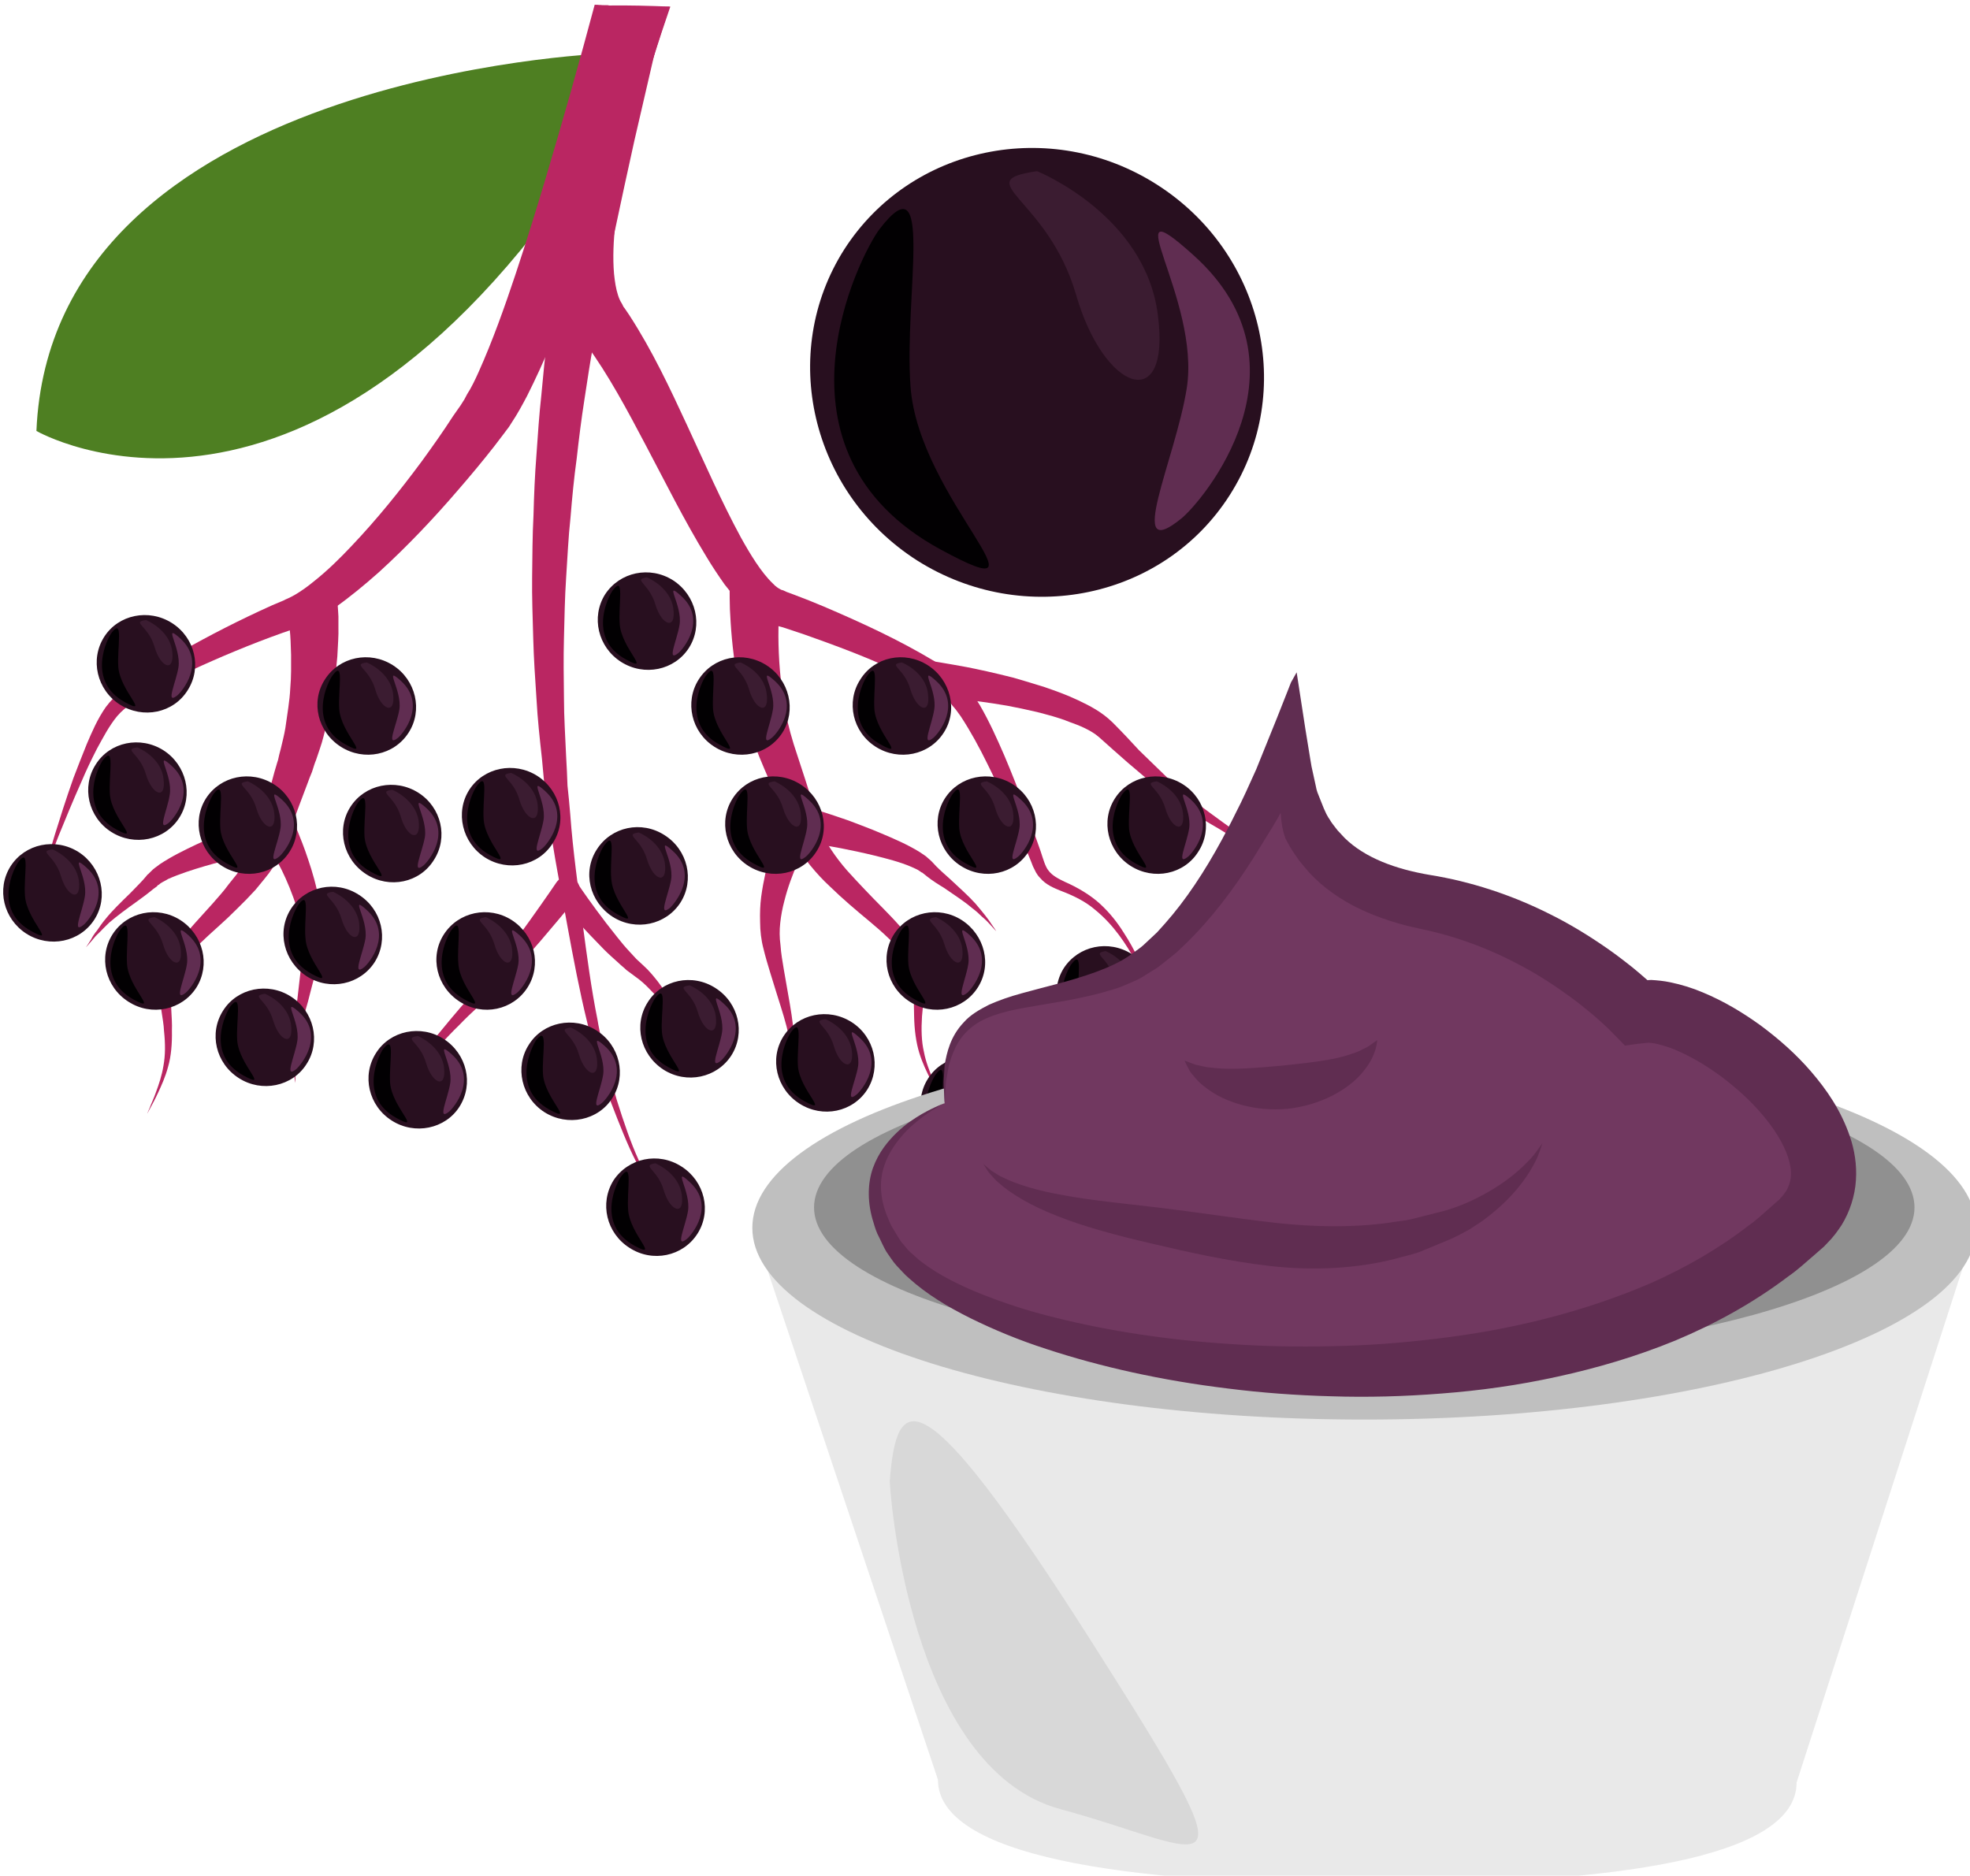<?xml version="1.0" encoding="UTF-8" standalone="no"?>
<!-- Created with Inkscape (http://www.inkscape.org/) -->

<svg
   xmlns:dc="http://purl.org/dc/elements/1.1/"
   xmlns:cc="http://creativecommons.org/ns#"
   xmlns:rdf="http://www.w3.org/1999/02/22-rdf-syntax-ns#"
   xmlns:svg="http://www.w3.org/2000/svg"
   xmlns="http://www.w3.org/2000/svg"
   xmlns:sodipodi="http://sodipodi.sourceforge.net/DTD/sodipodi-0.dtd"
   xmlns:inkscape="http://www.inkscape.org/namespaces/inkscape"
   width="1260.678mm"
   height="1200.452mm"
   viewBox="0 0 1260.678 1200.452"
   version="1.1"
   id="svg8"
   inkscape:version="0.92.4 (5da689c313, 2019-01-14)"
   sodipodi:docname="Pyré z bezu černého.svg">
  <defs
     id="defs2">
    <style
       type="text/css"
       id="style2">
   <![CDATA[
    .fil1 {fill:#628C2C;fill-rule:nonzero}
    .fil0 {fill:#E5DDBD;fill-rule:nonzero}
   ]]>
  </style>
    <style
       type="text/css"
       id="style2-59"><![CDATA[
    .fil1 {fill:#6D9B15;fill-rule:nonzero}
    .fil6 {fill:#AAA494;fill-rule:nonzero}
    .fil8 {fill:#BFB7A5;fill-rule:nonzero}
    .fil5 {fill:#D8D8D8;fill-rule:nonzero}
    .fil7 {fill:#E5E1DA;fill-rule:nonzero}
    .fil4 {fill:#E6E6E6;fill-rule:nonzero}
    .fil2 {fill:#F4DF4A;fill-rule:nonzero}
    .fil3 {fill:#F4F2F2;fill-rule:nonzero}
    .fil9 {fill:white;fill-rule:nonzero}
    .fil0 {fill:white;fill-rule:nonzero}
   ]]></style>
    <style
       type="text/css"
       id="style2-7"><![CDATA[
    .fil1 {fill:#628C2C;fill-rule:nonzero}
    .fil2 {fill:#7CD6E0;fill-rule:nonzero}
    .fil0 {fill:#DB7552;fill-rule:nonzero}
   ]]></style>
    <style
       type="text/css"
       id="style2-3"><![CDATA[
    .fil2 {fill:#2D180A;fill-rule:nonzero}
    .fil6 {fill:#45AF51;fill-rule:nonzero}
    .fil5 {fill:#662E12;fill-rule:nonzero}
    .fil1 {fill:#AF8E77;fill-rule:nonzero}
    .fil4 {fill:#BF2626;fill-rule:nonzero}
    .fil3 {fill:#D3B5A1;fill-rule:nonzero}
    .fil0 {fill:#E0B044;fill-rule:nonzero}
   ]]></style>
    <style
       type="text/css"
       id="style2-0"><![CDATA[
    .fil1 {fill:#DDB32A;fill-rule:nonzero}
    .fil4 {fill:#E3E851;fill-rule:nonzero}
    .fil2 {fill:#EDCE4C;fill-rule:nonzero}
    .fil3 {fill:#EEF523;fill-rule:nonzero}
    .fil0 {fill:#F4DF4A;fill-rule:nonzero}
   ]]></style>
    <style
       type="text/css"
       id="style2-09"><![CDATA[
    .fil2 {fill:#EFC54D;fill-rule:nonzero}
    .fil0 {fill:#F4E69D;fill-rule:nonzero}
    .fil1 {fill:#F9DE58;fill-rule:nonzero}
   ]]></style>
    <style
       type="text/css"
       id="style2-35"><![CDATA[
    .fil1 {fill:#628C2C;fill-rule:nonzero}
    .fil2 {fill:#7CD6E0;fill-rule:nonzero}
    .fil0 {fill:#DB7552;fill-rule:nonzero}
   ]]></style>
    <style
       type="text/css"
       id="style2-78"><![CDATA[
    .fil1 {fill:#6D9B15;fill-rule:nonzero}
    .fil6 {fill:#AAA494;fill-rule:nonzero}
    .fil8 {fill:#BFB7A5;fill-rule:nonzero}
    .fil5 {fill:#D8D8D8;fill-rule:nonzero}
    .fil7 {fill:#E5E1DA;fill-rule:nonzero}
    .fil4 {fill:#E6E6E6;fill-rule:nonzero}
    .fil2 {fill:#F4DF4A;fill-rule:nonzero}
    .fil3 {fill:#F4F2F2;fill-rule:nonzero}
    .fil9 {fill:white;fill-rule:nonzero}
    .fil0 {fill:white;fill-rule:nonzero}
   ]]></style>
    <style
       type="text/css"
       id="style2-8"><![CDATA[
    .fil2 {fill:#3F1F09;fill-rule:nonzero}
    .fil3 {fill:#724E35;fill-rule:nonzero}
    .fil1 {fill:#C9B769;fill-rule:nonzero}
    .fil0 {fill:#F4E69D;fill-rule:nonzero}
   ]]></style>
    <style
       type="text/css"
       id="style2-6"><![CDATA[
    .fil2 {fill:black;fill-rule:nonzero}
    .fil5 {fill:#EFC54D;fill-rule:nonzero}
    .fil0 {fill:#F4E69D;fill-rule:nonzero}
    .fil3 {fill:#F7F7F7;fill-rule:nonzero}
    .fil4 {fill:#F9DE58;fill-rule:nonzero}
    .fil1 {fill:white;fill-rule:nonzero}
   ]]></style>
    <style
       type="text/css"
       id="style2-2"><![CDATA[
    .fil0 {fill:black;fill-rule:nonzero}
    .fil5 {fill:#EFC54D;fill-rule:nonzero}
    .fil3 {fill:#F4E69D;fill-rule:nonzero}
    .fil2 {fill:#F7F7F7;fill-rule:nonzero}
    .fil4 {fill:#F9DE58;fill-rule:nonzero}
    .fil1 {fill:white;fill-rule:nonzero}
   ]]></style>
    <style
       type="text/css"
       id="style2-4"><![CDATA[
    .fil4 {fill:#C9AF81;fill-rule:nonzero}
    .fil6 {fill:#CEBCAA;fill-rule:nonzero}
    .fil1 {fill:#E0D2C1;fill-rule:nonzero}
    .fil2 {fill:#EDDECE;fill-rule:nonzero}
    .fil7 {fill:#EFC567;fill-rule:nonzero}
    .fil3 {fill:#EFDCB6;fill-rule:nonzero}
    .fil5 {fill:#F4E9E1;fill-rule:nonzero}
    .fil0 {fill:white;fill-rule:nonzero}
   ]]></style>
    <style
       type="text/css"
       id="style2-47"><![CDATA[
    .fil7 {fill:#56210A;fill-rule:nonzero}
    .fil8 {fill:#84503E;fill-rule:nonzero}
    .fil4 {fill:#C6AE9B;fill-rule:nonzero}
    .fil6 {fill:#CEBCAA;fill-rule:nonzero}
    .fil1 {fill:#E0D2C1;fill-rule:nonzero}
    .fil3 {fill:#E8D9C8;fill-rule:nonzero}
    .fil2 {fill:#EDDECE;fill-rule:nonzero}
    .fil5 {fill:#F4E9E1;fill-rule:nonzero}
    .fil0 {fill:white;fill-rule:nonzero}
    .fil9 {fill:#AD857D;fill-rule:nonzero;}
   ]]></style>
    <style
       type="text/css"
       id="style2-097"><![CDATA[
    .fil3 {fill:black;fill-rule:nonzero}
    .fil10 {fill:#99816B;fill-rule:nonzero}
    .fil11 {fill:#AF987E;fill-rule:nonzero}
    .fil6 {fill:#B7A18A;fill-rule:nonzero}
    .fil1 {fill:#BA855A;fill-rule:nonzero}
    .fil7 {fill:#CCBAA3;fill-rule:nonzero}
    .fil9 {fill:#D3C2B2;fill-rule:nonzero}
    .fil0 {fill:#DDC8B1;fill-rule:nonzero}
    .fil8 {fill:#E0CFB8;fill-rule:nonzero}
    .fil4 {fill:#E5D6C6;fill-rule:nonzero}
    .fil5 {fill:#EFE5DC;fill-rule:nonzero}
    .fil2 {fill:white;fill-rule:nonzero}
   ]]></style>
    <style
       type="text/css"
       id="style2-1"><![CDATA[
    .str0 {stroke:white;stroke-width:70.56}
    .fil10 {fill:#6A1B13;fill-rule:nonzero}
    .fil2 {fill:#948D78;fill-rule:nonzero}
    .fil4 {fill:#AB9A5C;fill-rule:nonzero}
    .fil7 {fill:#D1C492;fill-rule:nonzero}
    .fil8 {fill:#E6E6E6;fill-rule:nonzero}
    .fil3 {fill:#EAE7E1;fill-rule:nonzero}
    .fil9 {fill:#EFB59E;fill-rule:nonzero}
    .fil1 {fill:#EFEAE1;fill-rule:nonzero}
    .fil5 {fill:#F2F2F2;fill-rule:nonzero}
    .fil6 {fill:#F7F1F0;fill-rule:nonzero}
    .fil0 {fill:white;fill-rule:nonzero}
   ]]></style>
    <style
       type="text/css"
       id="style2-4-0"><![CDATA[
    .fil4 {fill:#C1AA6F;fill-rule:nonzero}
    .fil2 {fill:#CEB880;fill-rule:nonzero}
    .fil5 {fill:#E0B13D;fill-rule:nonzero}
    .fil1 {fill:#E2AF10;fill-rule:nonzero}
    .fil0 {fill:#E5D19A;fill-rule:nonzero}
    .fil3 {fill:#E8D3A0;fill-rule:nonzero}
   ]]></style>
    <style
       type="text/css"
       id="style2-42"><![CDATA[
    .fil0 {fill:#628C2C;fill-rule:nonzero}
    .fil1 {fill:#914E1D;fill-rule:nonzero}
    .fil2 {fill:#C18761;fill-rule:nonzero}
    .fil3 {fill:#D1AA8F;fill-rule:nonzero}
   ]]></style>
    <style
       type="text/css"
       id="style2-2-4"><![CDATA[
    .fil1 {fill:#160901;fill-rule:nonzero}
    .fil0 {fill:#331704;fill-rule:nonzero}
    .fil2 {fill:#5B2A08;fill-rule:nonzero}
    .fil7 {fill:#628C2C;fill-rule:nonzero}
    .fil6 {fill:#6D0707;fill-rule:nonzero}
    .fil4 {fill:gray;fill-rule:nonzero}
    .fil8 {fill:#914E1D;fill-rule:nonzero}
    .fil5 {fill:#A01010;fill-rule:nonzero}
    .fil9 {fill:#C18761;fill-rule:nonzero}
    .fil10 {fill:#D1AA8F;fill-rule:nonzero}
    .fil3 {fill:#D1CCC9;fill-rule:nonzero}
   ]]></style>
    <style
       type="text/css"
       id="style2-7-0"><![CDATA[
    .fil3 {fill:black;fill-rule:nonzero}
    .fil10 {fill:#99816B;fill-rule:nonzero}
    .fil11 {fill:#AF987E;fill-rule:nonzero}
    .fil6 {fill:#B7A18A;fill-rule:nonzero}
    .fil1 {fill:#BA855A;fill-rule:nonzero}
    .fil7 {fill:#CCBAA3;fill-rule:nonzero}
    .fil9 {fill:#D3C2B2;fill-rule:nonzero}
    .fil0 {fill:#DDC8B1;fill-rule:nonzero}
    .fil8 {fill:#E0CFB8;fill-rule:nonzero}
    .fil4 {fill:#E5D6C6;fill-rule:nonzero}
    .fil5 {fill:#EFE5DC;fill-rule:nonzero}
    .fil2 {fill:white;fill-rule:nonzero}
   ]]></style>
    <style
       type="text/css"
       id="style2-31"><![CDATA[
    .fil2 {fill:#006837;fill-rule:nonzero}
    .fil1 {fill:#A31313;fill-rule:nonzero}
    .fil0 {fill:#C91F1F;fill-rule:nonzero}
   ]]></style>
    <style
       type="text/css"
       id="style2-80"><![CDATA[
    .str0 {stroke:white;stroke-width:70.56}
    .fil1 {fill:#491305;fill-rule:nonzero}
    .fil3 {fill:#661F06;fill-rule:nonzero}
    .fil4 {fill:#E8D99A;fill-rule:nonzero}
    .fil2 {fill:#F2DD83;fill-rule:nonzero}
    .fil0 {fill:white;fill-rule:nonzero}
   ]]></style>
    <style
       type="text/css"
       id="style2-6-5"><![CDATA[
    .fil1 {fill:#12752E;fill-rule:nonzero}
    .fil2 {fill:#178C3D;fill-rule:nonzero}
    .fil3 {fill:#7A1155;fill-rule:nonzero}
    .fil0 {fill:#8E165E;fill-rule:nonzero}
    .fil5 {fill:#EAD0B7;fill-rule:nonzero}
    .fil4 {fill:#F7DFC3;fill-rule:nonzero}
   ]]></style>
    <style
       type="text/css"
       id="style2-7-8"><![CDATA[
    .fil2 {fill:#12752E;fill-rule:nonzero}
    .fil3 {fill:#178C3D;fill-rule:nonzero}
    .fil4 {fill:#7A1155;fill-rule:nonzero}
    .fil1 {fill:#8E165E;fill-rule:nonzero}
    .fil0 {fill:#C69A6D;fill-rule:nonzero}
   ]]></style>
    <style
       type="text/css"
       id="style2-3-7"><![CDATA[
    .fil2 {fill:#12752E;fill-rule:nonzero}
    .fil3 {fill:#178C3D;fill-rule:nonzero}
    .fil4 {fill:#7A1155;fill-rule:nonzero}
    .fil1 {fill:#8E165E;fill-rule:nonzero}
    .fil0 {fill:#F9E3B2;fill-rule:nonzero}
   ]]></style>
    <style
       type="text/css"
       id="style2-33"><![CDATA[
    .fil4 {fill:#12752E;fill-rule:nonzero}
    .fil5 {fill:#178C3D;fill-rule:nonzero}
    .fil6 {fill:#7A1155;fill-rule:nonzero}
    .fil3 {fill:#8E165E;fill-rule:nonzero}
    .fil0 {fill:#F2D079;fill-rule:nonzero}
    .fil1 {fill:#F4DC98;fill-rule:nonzero}
    .fil2 {fill:#FFEEC0;fill-rule:nonzero}
   ]]></style>
    <style
       type="text/css"
       id="style2-4-1"><![CDATA[
    .fil4 {fill:#12752E;fill-rule:nonzero}
    .fil5 {fill:#178C3D;fill-rule:nonzero}
    .fil6 {fill:#7A1155;fill-rule:nonzero}
    .fil3 {fill:#8E165E;fill-rule:nonzero}
    .fil1 {fill:#E0B363;fill-rule:nonzero}
    .fil0 {fill:#F2CA79;fill-rule:nonzero}
    .fil2 {fill:#FFE0A9;fill-rule:nonzero}
   ]]></style>
    <style
       type="text/css"
       id="style2-0-5"><![CDATA[
    .fil3 {fill:#12752E;fill-rule:nonzero}
    .fil4 {fill:#178C3D;fill-rule:nonzero}
    .fil5 {fill:#7A1155;fill-rule:nonzero}
    .fil2 {fill:#8E165E;fill-rule:nonzero}
    .fil0 {fill:#F2CA79;fill-rule:nonzero}
    .fil1 {fill:#FFE0A9;fill-rule:nonzero}
   ]]></style>
    <style
       type="text/css"
       id="style2-5"><![CDATA[
    .fil1 {fill:#12752E;fill-rule:nonzero}
    .fil2 {fill:#178C3D;fill-rule:nonzero}
    .fil3 {fill:#7A1155;fill-rule:nonzero}
    .fil0 {fill:#8E165E;fill-rule:nonzero}
    .fil9 {fill:#D6B469;fill-rule:nonzero}
    .fil5 {fill:#DBB975;fill-rule:nonzero}
    .fil10 {fill:#E8CD97;fill-rule:nonzero}
    .fil4 {fill:#EFD38E;fill-rule:nonzero}
    .fil7 {fill:#F2D6A2;fill-rule:nonzero}
    .fil6 {fill:#F4DEAE;fill-rule:nonzero}
    .fil8 {fill:#FCEED4;fill-rule:nonzero}
    .fil11 {fill:#FFF2DC;fill-rule:nonzero}
   ]]></style>
    <style
       type="text/css"
       id="style2-75"><![CDATA[
    .fil1 {fill:#77401B;fill-rule:nonzero}
    .fil4 {fill:#774D31;fill-rule:nonzero}
    .fil3 {fill:#9B5C31;fill-rule:nonzero}
    .fil2 {fill:#F48F42;fill-rule:nonzero}
    .fil0 {fill:#F5C29E;fill-rule:nonzero}
   ]]></style>
    <style
       type="text/css"
       id="style2-73"><![CDATA[
    .fil1 {fill:#49280E;fill-rule:nonzero}
    .fil3 {fill:#647A38;fill-rule:nonzero}
    .fil2 {fill:#6C8445;fill-rule:nonzero}
    .fil4 {fill:#72442A;fill-rule:nonzero}
    .fil0 {fill:#8FA96B;fill-rule:nonzero}
    .fil11 {fill:#D6A68E;fill-rule:nonzero}
    .fil7 {fill:#E5B69C;fill-rule:nonzero}
    .fil8 {fill:#EAD0B7;fill-rule:nonzero}
    .fil6 {fill:#EEC2A5;fill-rule:nonzero}
    .fil9 {fill:#F4CAB3;fill-rule:nonzero}
    .fil5 {fill:#F7DFC3;fill-rule:nonzero}
    .fil10 {fill:#FCEAD9;fill-rule:nonzero}
   ]]></style>
    <style
       type="text/css"
       id="style2-52"><![CDATA[
    .fil2 {fill:#49280E;fill-rule:nonzero}
    .fil4 {fill:#647A38;fill-rule:nonzero}
    .fil3 {fill:#6C8445;fill-rule:nonzero}
    .fil5 {fill:#72442A;fill-rule:nonzero}
    .fil1 {fill:#8FA96B;fill-rule:nonzero}
    .fil0 {fill:#F9E3B2;fill-rule:nonzero}
   ]]></style>
    <style
       type="text/css"
       id="style2-01"><![CDATA[
    .fil0 {fill:#491305;fill-rule:nonzero}
    .fil2 {fill:#661F06;fill-rule:nonzero}
    .fil4 {fill:#CCA742;fill-rule:nonzero}
    .fil3 {fill:#E8D99A;fill-rule:nonzero}
    .fil1 {fill:#F2DD83;fill-rule:nonzero}
   ]]></style>
    <style
       type="text/css"
       id="style2-09-2"><![CDATA[
    .fil0 {fill:#330238;fill-rule:nonzero}
    .fil1 {fill:#3F0645;fill-rule:nonzero}
    .fil2 {fill:#570E51;fill-rule:nonzero}
    .fil3 {fill:#5A1661;fill-rule:nonzero}
    .fil4 {fill:#B2894D;fill-rule:nonzero}
   ]]></style>
    <style
       type="text/css"
       id="style2-65"><![CDATA[
    .fil0 {fill:#45AF51;fill-rule:nonzero}
    .fil3 {fill:#7CD6E0;fill-rule:nonzero}
    .fil1 {fill:#A63621;fill-rule:nonzero}
    .fil2 {fill:#ECC500;fill-rule:nonzero}
   ]]></style>
    <style
       type="text/css"
       id="style2-3-2"><![CDATA[
    .fil0 {fill:#5D6608;fill-rule:nonzero}
    .fil1 {fill:#750404;fill-rule:nonzero}
    .fil2 {fill:#8C2626;fill-rule:nonzero}
   ]]></style>
    <style
       type="text/css"
       id="style2-9"><![CDATA[
    .fil0 {fill:#628C2C;fill-rule:nonzero}
    .fil1 {fill:#6D3809;fill-rule:nonzero}
   ]]></style>
    <style
       type="text/css"
       id="style2-99"><![CDATA[
    .fil2 {fill:#662E12;fill-rule:nonzero}
    .fil1 {fill:#7FA53D;fill-rule:nonzero}
    .fil3 {fill:#9B8138;fill-rule:nonzero}
    .fil0 {fill:#AACC79;fill-rule:nonzero}
   ]]></style>
    <style
       type="text/css"
       id="style2-38"><![CDATA[
    .fil1 {fill:#AF5C09;fill-rule:nonzero}
    .fil4 {fill:#C1691A;fill-rule:nonzero}
    .fil0 {fill:#C86B01;fill-rule:nonzero}
    .fil2 {fill:#DD8024;fill-rule:nonzero}
    .fil5 {fill:#E0B24C;fill-rule:nonzero}
    .fil3 {fill:#FBD268;fill-rule:nonzero}
   ]]></style>
    <style
       type="text/css"
       id="style2-6-2"><![CDATA[
    .str0 {stroke:white;stroke-width:70.56}
    .fil3 {fill:#30561A;fill-rule:nonzero}
    .fil4 {fill:#3C6626;fill-rule:nonzero}
    .fil2 {fill:#4E7A34;fill-rule:nonzero}
    .fil1 {fill:#72915D;fill-rule:nonzero}
    .fil7 {fill:#CE9E63;fill-rule:nonzero}
    .fil6 {fill:#D89E52;fill-rule:nonzero}
    .fil5 {fill:#D8B280;fill-rule:nonzero}
    .fil0 {fill:white;fill-rule:nonzero}
   ]]></style>
    <style
       type="text/css"
       id="style2-0-6"><![CDATA[
    .fil1 {fill:#9DC667;fill-rule:nonzero}
    .fil0 {fill:#C3DD73;fill-rule:nonzero}
   ]]></style>
    <style
       type="text/css"
       id="style2-8-4"><![CDATA[
    .fil0 {fill:#45AF51;fill-rule:nonzero}
    .fil3 {fill:#7CD6E0;fill-rule:nonzero}
    .fil1 {fill:#A63621;fill-rule:nonzero}
    .fil2 {fill:#ECC500;fill-rule:nonzero}
   ]]></style>
    <style
       type="text/css"
       id="style2-3-8"><![CDATA[
    .fil0 {fill:#5D6608;fill-rule:nonzero}
    .fil1 {fill:#750404;fill-rule:nonzero}
    .fil2 {fill:#8C2626;fill-rule:nonzero}
   ]]></style>
    <style
       type="text/css"
       id="style2-9-5"><![CDATA[
    .fil0 {fill:#628C2C;fill-rule:nonzero}
    .fil1 {fill:#6D3809;fill-rule:nonzero}
   ]]></style>
    <style
       type="text/css"
       id="style2-99-3"><![CDATA[
    .fil2 {fill:#662E12;fill-rule:nonzero}
    .fil1 {fill:#7FA53D;fill-rule:nonzero}
    .fil3 {fill:#9B8138;fill-rule:nonzero}
    .fil0 {fill:#AACC79;fill-rule:nonzero}
   ]]></style>
    <style
       type="text/css"
       id="style2-38-4"><![CDATA[
    .fil1 {fill:#AF5C09;fill-rule:nonzero}
    .fil4 {fill:#C1691A;fill-rule:nonzero}
    .fil0 {fill:#C86B01;fill-rule:nonzero}
    .fil2 {fill:#DD8024;fill-rule:nonzero}
    .fil5 {fill:#E0B24C;fill-rule:nonzero}
    .fil3 {fill:#FBD268;fill-rule:nonzero}
   ]]></style>
    <style
       type="text/css"
       id="style2-6-8"><![CDATA[
    .str0 {stroke:white;stroke-width:70.56}
    .fil3 {fill:#30561A;fill-rule:nonzero}
    .fil4 {fill:#3C6626;fill-rule:nonzero}
    .fil2 {fill:#4E7A34;fill-rule:nonzero}
    .fil1 {fill:#72915D;fill-rule:nonzero}
    .fil7 {fill:#CE9E63;fill-rule:nonzero}
    .fil6 {fill:#D89E52;fill-rule:nonzero}
    .fil5 {fill:#D8B280;fill-rule:nonzero}
    .fil0 {fill:white;fill-rule:nonzero}
   ]]></style>
    <style
       type="text/css"
       id="style2-90"><![CDATA[
    .fil1 {fill:#94B75C;fill-rule:nonzero}
    .fil2 {fill:#C2CF75;fill-rule:nonzero}
    .fil0 {fill:#D8CCBF;fill-rule:nonzero}
    .fil3 {fill:#EDEDDD;fill-rule:nonzero}
    .fil4 {fill:#F2F2E9;fill-rule:nonzero}
   ]]></style>
    <style
       type="text/css"
       id="style2-89"><![CDATA[
    .fil3 {fill:#8E3B39;fill-rule:nonzero}
    .fil0 {fill:#996142;fill-rule:nonzero}
    .fil7 {fill:#9B4842;fill-rule:nonzero}
    .fil2 {fill:#A85656;fill-rule:nonzero}
    .fil1 {fill:#A86F52;fill-rule:nonzero}
    .fil8 {fill:#B26060;fill-rule:nonzero}
    .fil5 {fill:#B77F67;fill-rule:nonzero}
    .fil6 {fill:white;fill-rule:nonzero;fill-opacity:0.188}
    .fil4 {fill:white;fill-rule:nonzero;fill-opacity:0.2}
   ]]></style>
    <style
       type="text/css"
       id="style2-2-5"><![CDATA[
    .fil5 {fill:#BA5E5B;fill-rule:nonzero}
    .fil3 {fill:#BD3B3B;fill-rule:nonzero}
    .fil1 {fill:#C2332E;fill-rule:nonzero}
    .fil0 {fill:#C95454;fill-rule:nonzero}
    .fil2 {fill:#E1DCC9;fill-rule:nonzero}
    .fil4 {fill:#F1EFD8;fill-rule:nonzero}
   ]]></style>
    <style
       type="text/css"
       id="style2-60"><![CDATA[
    .fil7 {fill:#1D4213;fill-rule:nonzero}
    .fil0 {fill:#527C1A;fill-rule:nonzero}
    .fil6 {fill:#6B932B;fill-rule:nonzero}
    .fil2 {fill:#94B75C;fill-rule:nonzero}
    .fil3 {fill:#C2CF75;fill-rule:nonzero}
    .fil1 {fill:#D8CCBF;fill-rule:nonzero}
    .fil4 {fill:#EDEDDD;fill-rule:nonzero}
    .fil5 {fill:#F2F2E9;fill-rule:nonzero}
   ]]></style>
    <style
       type="text/css"
       id="style2-53"><![CDATA[
    .str0 {stroke:black;stroke-width:20}
    .fil4 {fill:black}
    .fil6 {fill:black}
    .fil5 {fill:white}
    .fil1 {fill:#BF8E82;fill-rule:nonzero}
    .fil0 {fill:#DBB3A7;fill-rule:nonzero}
    .fil3 {fill:#EAC4BB;fill-rule:nonzero}
    .fil2 {fill:#F4D5D0;fill-rule:nonzero}
   ]]></style>
    <style
       type="text/css"
       id="style2-2-7"><![CDATA[
    .fil3 {fill:#053749;fill-rule:nonzero}
    .fil1 {fill:#A54747;fill-rule:nonzero}
    .fil0 {fill:#C45B5B;fill-rule:nonzero}
    .fil2 {fill:#F9C7E1;fill-rule:nonzero}
    .fil5 {fill:#FCE6F3;fill-rule:nonzero}
    .fil4 {fill:#FFE3F4;fill-rule:nonzero}
   ]]></style>
    <style
       type="text/css"
       id="style2-21"><![CDATA[
    .fil0 {fill:#628C2C;fill-rule:nonzero}
    .fil1 {fill:#6D3809;fill-rule:nonzero}
   ]]></style>
    <style
       type="text/css"
       id="style2-19"><![CDATA[
    .fil5 {fill:#45AF51;fill-rule:nonzero}
    .fil4 {fill:#662E12;fill-rule:nonzero}
    .fil2 {fill:#93360C;fill-rule:nonzero}
    .fil10 {fill:#AAA494;fill-rule:nonzero}
    .fil3 {fill:#BF5D36;fill-rule:nonzero}
    .fil12 {fill:#BFB7A5;fill-rule:nonzero}
    .fil1 {fill:#D3290D;fill-rule:nonzero}
    .fil9 {fill:#D8D8D8;fill-rule:nonzero}
    .fil11 {fill:#E5E1DA;fill-rule:nonzero}
    .fil8 {fill:#E6E6E6;fill-rule:nonzero}
    .fil6 {fill:#EAB234;fill-rule:nonzero}
    .fil0 {fill:#F4CE82;fill-rule:nonzero}
    .fil7 {fill:#F4F2F2;fill-rule:nonzero}
    .fil13 {fill:white;fill-rule:nonzero}
   ]]></style>
    <style
       type="text/css"
       id="style2-990"><![CDATA[
    .fil3 {fill:#68383B;fill-rule:nonzero}
    .fil0 {fill:#A4BA33;fill-rule:nonzero}
    .fil7 {fill:#AAA494;fill-rule:nonzero}
    .fil9 {fill:#BFB7A5;fill-rule:nonzero}
    .fil6 {fill:#D8D8D8;fill-rule:nonzero}
    .fil8 {fill:#E5E1DA;fill-rule:nonzero}
    .fil5 {fill:#E6E6E6;fill-rule:nonzero}
    .fil2 {fill:#F1D0AB;fill-rule:nonzero}
    .fil1 {fill:#F2EEDA;fill-rule:nonzero}
    .fil4 {fill:#F4F2F2;fill-rule:nonzero}
    .fil10 {fill:white;fill-rule:nonzero}
   ]]></style>
    <style
       type="text/css"
       id="style2-63"><![CDATA[
    .fil1 {fill:#361128;fill-rule:nonzero}
    .fil2 {fill:#628C2C;fill-rule:nonzero}
    .fil0 {fill:#6E2251;fill-rule:nonzero}
   ]]></style>
    <style
       type="text/css"
       id="style2-68"><![CDATA[
    .str0 {stroke:white;stroke-width:70.56}
    .fil6 {fill:#3F2A1B;fill-rule:nonzero}
    .fil1 {fill:#597103;fill-rule:nonzero}
    .fil5 {fill:#938F0A;fill-rule:nonzero}
    .fil2 {fill:#E27F13;fill-rule:nonzero}
    .fil4 {fill:#EAAF47;fill-rule:nonzero}
    .fil3 {fill:#ED9845;fill-rule:nonzero}
    .fil0 {fill:white;fill-rule:nonzero}
   ]]></style>
    <style
       type="text/css"
       id="style2-804"><![CDATA[
    .fil1 {fill:#6D9B15;fill-rule:nonzero}
    .fil6 {fill:#AAA494;fill-rule:nonzero}
    .fil8 {fill:#BFB7A5;fill-rule:nonzero}
    .fil5 {fill:#D8D8D8;fill-rule:nonzero}
    .fil7 {fill:#E5E1DA;fill-rule:nonzero}
    .fil4 {fill:#E6E6E6;fill-rule:nonzero}
    .fil2 {fill:#F4DF4A;fill-rule:nonzero}
    .fil3 {fill:#F4F2F2;fill-rule:nonzero}
    .fil9 {fill:white;fill-rule:nonzero}
    .fil0 {fill:white;fill-rule:nonzero}
   ]]></style>
    <style
       type="text/css"
       id="style2-7-5"><![CDATA[
    .fil1 {fill:#628C2C;fill-rule:nonzero}
    .fil2 {fill:#7CD6E0;fill-rule:nonzero}
    .fil0 {fill:#DB7552;fill-rule:nonzero}
   ]]></style>
    <style
       type="text/css"
       id="style2-3-77"><![CDATA[
    .fil2 {fill:#2D180A;fill-rule:nonzero}
    .fil6 {fill:#45AF51;fill-rule:nonzero}
    .fil5 {fill:#662E12;fill-rule:nonzero}
    .fil1 {fill:#AF8E77;fill-rule:nonzero}
    .fil4 {fill:#BF2626;fill-rule:nonzero}
    .fil3 {fill:#D3B5A1;fill-rule:nonzero}
    .fil0 {fill:#E0B044;fill-rule:nonzero}
   ]]></style>
    <style
       type="text/css"
       id="style2-0-62"><![CDATA[
    .fil1 {fill:#DDB32A;fill-rule:nonzero}
    .fil4 {fill:#E3E851;fill-rule:nonzero}
    .fil2 {fill:#EDCE4C;fill-rule:nonzero}
    .fil3 {fill:#EEF523;fill-rule:nonzero}
    .fil0 {fill:#F4DF4A;fill-rule:nonzero}
   ]]></style>
    <style
       type="text/css"
       id="style2-09-6"><![CDATA[
    .fil2 {fill:#EFC54D;fill-rule:nonzero}
    .fil0 {fill:#F4E69D;fill-rule:nonzero}
    .fil1 {fill:#F9DE58;fill-rule:nonzero}
   ]]></style>
    <style
       type="text/css"
       id="style2-56"><![CDATA[
    .fil1 {fill:#361128;fill-rule:nonzero}
    .fil3 {fill:#628C2C;fill-rule:nonzero}
    .fil2 {fill:#6E2251;fill-rule:nonzero}
    .fil7 {fill:#AAA494;fill-rule:nonzero}
    .fil9 {fill:#BFB7A5;fill-rule:nonzero}
    .fil6 {fill:#D8D8D8;fill-rule:nonzero}
    .fil0 {fill:#E04661;fill-rule:nonzero}
    .fil8 {fill:#E5E1DA;fill-rule:nonzero}
    .fil5 {fill:#E6E6E6;fill-rule:nonzero}
    .fil4 {fill:#F4F2F2;fill-rule:nonzero}
    .fil10 {fill:white;fill-rule:nonzero}
   ]]></style>
    <style
       type="text/css"
       id="style2-82"><![CDATA[
    .fil1 {fill:#361128;fill-rule:nonzero}
    .fil3 {fill:#628C2C;fill-rule:nonzero}
    .fil2 {fill:#6E2251;fill-rule:nonzero}
    .fil7 {fill:#AAA494;fill-rule:nonzero}
    .fil9 {fill:#BFB7A5;fill-rule:nonzero}
    .fil6 {fill:#D8D8D8;fill-rule:nonzero}
    .fil0 {fill:#E04661;fill-rule:nonzero}
    .fil8 {fill:#E5E1DA;fill-rule:nonzero}
    .fil5 {fill:#E6E6E6;fill-rule:nonzero}
    .fil4 {fill:#F4F2F2;fill-rule:nonzero}
    .fil10 {fill:white;fill-rule:nonzero}
   ]]></style>
    <style
       type="text/css"
       id="style2-71"><![CDATA[
    .fil3 {fill:black;fill-rule:nonzero}
    .fil10 {fill:#99816B;fill-rule:nonzero}
    .fil11 {fill:#AF987E;fill-rule:nonzero}
    .fil6 {fill:#B7A18A;fill-rule:nonzero}
    .fil1 {fill:#BA855A;fill-rule:nonzero}
    .fil7 {fill:#CCBAA3;fill-rule:nonzero}
    .fil9 {fill:#D3C2B2;fill-rule:nonzero}
    .fil0 {fill:#DDC8B1;fill-rule:nonzero}
    .fil8 {fill:#E0CFB8;fill-rule:nonzero}
    .fil4 {fill:#E5D6C6;fill-rule:nonzero}
    .fil5 {fill:#EFE5DC;fill-rule:nonzero}
    .fil2 {fill:white;fill-rule:nonzero}
   ]]></style>
    <style
       type="text/css"
       id="style2-1-2"><![CDATA[
    .str0 {stroke:white;stroke-width:70.56}
    .fil10 {fill:#6A1B13;fill-rule:nonzero}
    .fil2 {fill:#948D78;fill-rule:nonzero}
    .fil4 {fill:#AB9A5C;fill-rule:nonzero}
    .fil7 {fill:#D1C492;fill-rule:nonzero}
    .fil8 {fill:#E6E6E6;fill-rule:nonzero}
    .fil3 {fill:#EAE7E1;fill-rule:nonzero}
    .fil9 {fill:#EFB59E;fill-rule:nonzero}
    .fil1 {fill:#EFEAE1;fill-rule:nonzero}
    .fil5 {fill:#F2F2F2;fill-rule:nonzero}
    .fil6 {fill:#F7F1F0;fill-rule:nonzero}
    .fil0 {fill:white;fill-rule:nonzero}
   ]]></style>
    <style
       type="text/css"
       id="style2-4-7"><![CDATA[
    .fil4 {fill:#C1AA6F;fill-rule:nonzero}
    .fil2 {fill:#CEB880;fill-rule:nonzero}
    .fil5 {fill:#E0B13D;fill-rule:nonzero}
    .fil1 {fill:#E2AF10;fill-rule:nonzero}
    .fil0 {fill:#E5D19A;fill-rule:nonzero}
    .fil3 {fill:#E8D3A0;fill-rule:nonzero}
   ]]></style>
    <style
       type="text/css"
       id="style2-42-9"><![CDATA[
    .fil0 {fill:#628C2C;fill-rule:nonzero}
    .fil1 {fill:#914E1D;fill-rule:nonzero}
    .fil2 {fill:#C18761;fill-rule:nonzero}
    .fil3 {fill:#D1AA8F;fill-rule:nonzero}
   ]]></style>
    <style
       type="text/css"
       id="style2-2-1"><![CDATA[
    .fil1 {fill:#160901;fill-rule:nonzero}
    .fil0 {fill:#331704;fill-rule:nonzero}
    .fil2 {fill:#5B2A08;fill-rule:nonzero}
    .fil7 {fill:#628C2C;fill-rule:nonzero}
    .fil6 {fill:#6D0707;fill-rule:nonzero}
    .fil4 {fill:gray;fill-rule:nonzero}
    .fil8 {fill:#914E1D;fill-rule:nonzero}
    .fil5 {fill:#A01010;fill-rule:nonzero}
    .fil9 {fill:#C18761;fill-rule:nonzero}
    .fil10 {fill:#D1AA8F;fill-rule:nonzero}
    .fil3 {fill:#D1CCC9;fill-rule:nonzero}
   ]]></style>
    <style
       type="text/css"
       id="style2-7-00"><![CDATA[
    .fil3 {fill:black;fill-rule:nonzero}
    .fil10 {fill:#99816B;fill-rule:nonzero}
    .fil11 {fill:#AF987E;fill-rule:nonzero}
    .fil6 {fill:#B7A18A;fill-rule:nonzero}
    .fil1 {fill:#BA855A;fill-rule:nonzero}
    .fil7 {fill:#CCBAA3;fill-rule:nonzero}
    .fil9 {fill:#D3C2B2;fill-rule:nonzero}
    .fil0 {fill:#DDC8B1;fill-rule:nonzero}
    .fil8 {fill:#E0CFB8;fill-rule:nonzero}
    .fil4 {fill:#E5D6C6;fill-rule:nonzero}
    .fil5 {fill:#EFE5DC;fill-rule:nonzero}
    .fil2 {fill:white;fill-rule:nonzero}
   ]]></style>
    <style
       type="text/css"
       id="style2-31-2"><![CDATA[
    .fil2 {fill:#006837;fill-rule:nonzero}
    .fil1 {fill:#A31313;fill-rule:nonzero}
    .fil0 {fill:#C91F1F;fill-rule:nonzero}
   ]]></style>
    <style
       type="text/css"
       id="style2-80-5"><![CDATA[
    .str0 {stroke:white;stroke-width:70.56}
    .fil1 {fill:#491305;fill-rule:nonzero}
    .fil3 {fill:#661F06;fill-rule:nonzero}
    .fil4 {fill:#E8D99A;fill-rule:nonzero}
    .fil2 {fill:#F2DD83;fill-rule:nonzero}
    .fil0 {fill:white;fill-rule:nonzero}
   ]]></style>
    <style
       type="text/css"
       id="style2-6-0"><![CDATA[
    .fil1 {fill:#12752E;fill-rule:nonzero}
    .fil2 {fill:#178C3D;fill-rule:nonzero}
    .fil3 {fill:#7A1155;fill-rule:nonzero}
    .fil0 {fill:#8E165E;fill-rule:nonzero}
    .fil5 {fill:#EAD0B7;fill-rule:nonzero}
    .fil4 {fill:#F7DFC3;fill-rule:nonzero}
   ]]></style>
    <style
       type="text/css"
       id="style2-7-8-3"><![CDATA[
    .fil2 {fill:#12752E;fill-rule:nonzero}
    .fil3 {fill:#178C3D;fill-rule:nonzero}
    .fil4 {fill:#7A1155;fill-rule:nonzero}
    .fil1 {fill:#8E165E;fill-rule:nonzero}
    .fil0 {fill:#C69A6D;fill-rule:nonzero}
   ]]></style>
    <style
       type="text/css"
       id="style2-3-0"><![CDATA[
    .fil2 {fill:#12752E;fill-rule:nonzero}
    .fil3 {fill:#178C3D;fill-rule:nonzero}
    .fil4 {fill:#7A1155;fill-rule:nonzero}
    .fil1 {fill:#8E165E;fill-rule:nonzero}
    .fil0 {fill:#F9E3B2;fill-rule:nonzero}
   ]]></style>
    <style
       type="text/css"
       id="style2-33-8"><![CDATA[
    .fil4 {fill:#12752E;fill-rule:nonzero}
    .fil5 {fill:#178C3D;fill-rule:nonzero}
    .fil6 {fill:#7A1155;fill-rule:nonzero}
    .fil3 {fill:#8E165E;fill-rule:nonzero}
    .fil0 {fill:#F2D079;fill-rule:nonzero}
    .fil1 {fill:#F4DC98;fill-rule:nonzero}
    .fil2 {fill:#FFEEC0;fill-rule:nonzero}
   ]]></style>
    <style
       type="text/css"
       id="style2-4-1-4"><![CDATA[
    .fil4 {fill:#12752E;fill-rule:nonzero}
    .fil5 {fill:#178C3D;fill-rule:nonzero}
    .fil6 {fill:#7A1155;fill-rule:nonzero}
    .fil3 {fill:#8E165E;fill-rule:nonzero}
    .fil1 {fill:#E0B363;fill-rule:nonzero}
    .fil0 {fill:#F2CA79;fill-rule:nonzero}
    .fil2 {fill:#FFE0A9;fill-rule:nonzero}
   ]]></style>
    <style
       type="text/css"
       id="style2-0-2"><![CDATA[
    .fil3 {fill:#12752E;fill-rule:nonzero}
    .fil4 {fill:#178C3D;fill-rule:nonzero}
    .fil5 {fill:#7A1155;fill-rule:nonzero}
    .fil2 {fill:#8E165E;fill-rule:nonzero}
    .fil0 {fill:#F2CA79;fill-rule:nonzero}
    .fil1 {fill:#FFE0A9;fill-rule:nonzero}
   ]]></style>
    <style
       type="text/css"
       id="style2-5-6"><![CDATA[
    .fil1 {fill:#12752E;fill-rule:nonzero}
    .fil2 {fill:#178C3D;fill-rule:nonzero}
    .fil3 {fill:#7A1155;fill-rule:nonzero}
    .fil0 {fill:#8E165E;fill-rule:nonzero}
    .fil9 {fill:#D6B469;fill-rule:nonzero}
    .fil5 {fill:#DBB975;fill-rule:nonzero}
    .fil10 {fill:#E8CD97;fill-rule:nonzero}
    .fil4 {fill:#EFD38E;fill-rule:nonzero}
    .fil7 {fill:#F2D6A2;fill-rule:nonzero}
    .fil6 {fill:#F4DEAE;fill-rule:nonzero}
    .fil8 {fill:#FCEED4;fill-rule:nonzero}
    .fil11 {fill:#FFF2DC;fill-rule:nonzero}
   ]]></style>
    <style
       type="text/css"
       id="style2-75-1"><![CDATA[
    .fil1 {fill:#77401B;fill-rule:nonzero}
    .fil4 {fill:#774D31;fill-rule:nonzero}
    .fil3 {fill:#9B5C31;fill-rule:nonzero}
    .fil2 {fill:#F48F42;fill-rule:nonzero}
    .fil0 {fill:#F5C29E;fill-rule:nonzero}
   ]]></style>
    <style
       type="text/css"
       id="style2-73-6"><![CDATA[
    .fil1 {fill:#49280E;fill-rule:nonzero}
    .fil3 {fill:#647A38;fill-rule:nonzero}
    .fil2 {fill:#6C8445;fill-rule:nonzero}
    .fil4 {fill:#72442A;fill-rule:nonzero}
    .fil0 {fill:#8FA96B;fill-rule:nonzero}
    .fil11 {fill:#D6A68E;fill-rule:nonzero}
    .fil7 {fill:#E5B69C;fill-rule:nonzero}
    .fil8 {fill:#EAD0B7;fill-rule:nonzero}
    .fil6 {fill:#EEC2A5;fill-rule:nonzero}
    .fil9 {fill:#F4CAB3;fill-rule:nonzero}
    .fil5 {fill:#F7DFC3;fill-rule:nonzero}
    .fil10 {fill:#FCEAD9;fill-rule:nonzero}
   ]]></style>
    <style
       type="text/css"
       id="style2-52-5"><![CDATA[
    .fil2 {fill:#49280E;fill-rule:nonzero}
    .fil4 {fill:#647A38;fill-rule:nonzero}
    .fil3 {fill:#6C8445;fill-rule:nonzero}
    .fil5 {fill:#72442A;fill-rule:nonzero}
    .fil1 {fill:#8FA96B;fill-rule:nonzero}
    .fil0 {fill:#F9E3B2;fill-rule:nonzero}
   ]]></style>
    <style
       type="text/css"
       id="style2-01-8"><![CDATA[
    .fil0 {fill:#491305;fill-rule:nonzero}
    .fil2 {fill:#661F06;fill-rule:nonzero}
    .fil4 {fill:#CCA742;fill-rule:nonzero}
    .fil3 {fill:#E8D99A;fill-rule:nonzero}
    .fil1 {fill:#F2DD83;fill-rule:nonzero}
   ]]></style>
    <style
       type="text/css"
       id="style2-09-25"><![CDATA[
    .fil0 {fill:#330238;fill-rule:nonzero}
    .fil1 {fill:#3F0645;fill-rule:nonzero}
    .fil2 {fill:#570E51;fill-rule:nonzero}
    .fil3 {fill:#5A1661;fill-rule:nonzero}
    .fil4 {fill:#B2894D;fill-rule:nonzero}
   ]]></style>
    <style
       type="text/css"
       id="style2-65-6"><![CDATA[
    .fil0 {fill:#45AF51;fill-rule:nonzero}
    .fil3 {fill:#7CD6E0;fill-rule:nonzero}
    .fil1 {fill:#A63621;fill-rule:nonzero}
    .fil2 {fill:#ECC500;fill-rule:nonzero}
   ]]></style>
    <style
       type="text/css"
       id="style2-3-2-0"><![CDATA[
    .fil0 {fill:#5D6608;fill-rule:nonzero}
    .fil1 {fill:#750404;fill-rule:nonzero}
    .fil2 {fill:#8C2626;fill-rule:nonzero}
   ]]></style>
    <style
       type="text/css"
       id="style2-9-54"><![CDATA[
    .fil0 {fill:#628C2C;fill-rule:nonzero}
    .fil1 {fill:#6D3809;fill-rule:nonzero}
   ]]></style>
    <style
       type="text/css"
       id="style2-99-7"><![CDATA[
    .fil2 {fill:#662E12;fill-rule:nonzero}
    .fil1 {fill:#7FA53D;fill-rule:nonzero}
    .fil3 {fill:#9B8138;fill-rule:nonzero}
    .fil0 {fill:#AACC79;fill-rule:nonzero}
   ]]></style>
    <style
       type="text/css"
       id="style2-38-8"><![CDATA[
    .fil1 {fill:#AF5C09;fill-rule:nonzero}
    .fil4 {fill:#C1691A;fill-rule:nonzero}
    .fil0 {fill:#C86B01;fill-rule:nonzero}
    .fil2 {fill:#DD8024;fill-rule:nonzero}
    .fil5 {fill:#E0B24C;fill-rule:nonzero}
    .fil3 {fill:#FBD268;fill-rule:nonzero}
   ]]></style>
    <style
       type="text/css"
       id="style2-6-2-2"><![CDATA[
    .str0 {stroke:white;stroke-width:70.56}
    .fil3 {fill:#30561A;fill-rule:nonzero}
    .fil4 {fill:#3C6626;fill-rule:nonzero}
    .fil2 {fill:#4E7A34;fill-rule:nonzero}
    .fil1 {fill:#72915D;fill-rule:nonzero}
    .fil7 {fill:#CE9E63;fill-rule:nonzero}
    .fil6 {fill:#D89E52;fill-rule:nonzero}
    .fil5 {fill:#D8B280;fill-rule:nonzero}
    .fil0 {fill:white;fill-rule:nonzero}
   ]]></style>
    <style
       type="text/css"
       id="style2-0-6-0"><![CDATA[
    .fil1 {fill:#9DC667;fill-rule:nonzero}
    .fil0 {fill:#C3DD73;fill-rule:nonzero}
   ]]></style>
    <style
       type="text/css"
       id="style2-8-1"><![CDATA[
    .fil0 {fill:#45AF51;fill-rule:nonzero}
    .fil3 {fill:#7CD6E0;fill-rule:nonzero}
    .fil1 {fill:#A63621;fill-rule:nonzero}
    .fil2 {fill:#ECC500;fill-rule:nonzero}
   ]]></style>
    <style
       type="text/css"
       id="style2-3-8-3"><![CDATA[
    .fil0 {fill:#5D6608;fill-rule:nonzero}
    .fil1 {fill:#750404;fill-rule:nonzero}
    .fil2 {fill:#8C2626;fill-rule:nonzero}
   ]]></style>
    <style
       type="text/css"
       id="style2-9-5-3"><![CDATA[
    .fil0 {fill:#628C2C;fill-rule:nonzero}
    .fil1 {fill:#6D3809;fill-rule:nonzero}
   ]]></style>
    <style
       type="text/css"
       id="style2-99-3-8"><![CDATA[
    .fil2 {fill:#662E12;fill-rule:nonzero}
    .fil1 {fill:#7FA53D;fill-rule:nonzero}
    .fil3 {fill:#9B8138;fill-rule:nonzero}
    .fil0 {fill:#AACC79;fill-rule:nonzero}
   ]]></style>
    <style
       type="text/css"
       id="style2-38-4-9"><![CDATA[
    .fil1 {fill:#AF5C09;fill-rule:nonzero}
    .fil4 {fill:#C1691A;fill-rule:nonzero}
    .fil0 {fill:#C86B01;fill-rule:nonzero}
    .fil2 {fill:#DD8024;fill-rule:nonzero}
    .fil5 {fill:#E0B24C;fill-rule:nonzero}
    .fil3 {fill:#FBD268;fill-rule:nonzero}
   ]]></style>
    <style
       type="text/css"
       id="style2-6-8-7"><![CDATA[
    .str0 {stroke:white;stroke-width:70.56}
    .fil3 {fill:#30561A;fill-rule:nonzero}
    .fil4 {fill:#3C6626;fill-rule:nonzero}
    .fil2 {fill:#4E7A34;fill-rule:nonzero}
    .fil1 {fill:#72915D;fill-rule:nonzero}
    .fil7 {fill:#CE9E63;fill-rule:nonzero}
    .fil6 {fill:#D89E52;fill-rule:nonzero}
    .fil5 {fill:#D8B280;fill-rule:nonzero}
    .fil0 {fill:white;fill-rule:nonzero}
   ]]></style>
    <style
       type="text/css"
       id="style2-90-5"><![CDATA[
    .fil1 {fill:#94B75C;fill-rule:nonzero}
    .fil2 {fill:#C2CF75;fill-rule:nonzero}
    .fil0 {fill:#D8CCBF;fill-rule:nonzero}
    .fil3 {fill:#EDEDDD;fill-rule:nonzero}
    .fil4 {fill:#F2F2E9;fill-rule:nonzero}
   ]]></style>
    <style
       type="text/css"
       id="style2-89-3"><![CDATA[
    .fil3 {fill:#8E3B39;fill-rule:nonzero}
    .fil0 {fill:#996142;fill-rule:nonzero}
    .fil7 {fill:#9B4842;fill-rule:nonzero}
    .fil2 {fill:#A85656;fill-rule:nonzero}
    .fil1 {fill:#A86F52;fill-rule:nonzero}
    .fil8 {fill:#B26060;fill-rule:nonzero}
    .fil5 {fill:#B77F67;fill-rule:nonzero}
    .fil6 {fill:white;fill-rule:nonzero;fill-opacity:0.188}
    .fil4 {fill:white;fill-rule:nonzero;fill-opacity:0.2}
   ]]></style>
    <style
       type="text/css"
       id="style2-2-5-8"><![CDATA[
    .fil5 {fill:#BA5E5B;fill-rule:nonzero}
    .fil3 {fill:#BD3B3B;fill-rule:nonzero}
    .fil1 {fill:#C2332E;fill-rule:nonzero}
    .fil0 {fill:#C95454;fill-rule:nonzero}
    .fil2 {fill:#E1DCC9;fill-rule:nonzero}
    .fil4 {fill:#F1EFD8;fill-rule:nonzero}
   ]]></style>
    <style
       type="text/css"
       id="style2-60-1"><![CDATA[
    .fil7 {fill:#1D4213;fill-rule:nonzero}
    .fil0 {fill:#527C1A;fill-rule:nonzero}
    .fil6 {fill:#6B932B;fill-rule:nonzero}
    .fil2 {fill:#94B75C;fill-rule:nonzero}
    .fil3 {fill:#C2CF75;fill-rule:nonzero}
    .fil1 {fill:#D8CCBF;fill-rule:nonzero}
    .fil4 {fill:#EDEDDD;fill-rule:nonzero}
    .fil5 {fill:#F2F2E9;fill-rule:nonzero}
   ]]></style>
    <style
       type="text/css"
       id="style2-53-7"><![CDATA[
    .str0 {stroke:black;stroke-width:20}
    .fil4 {fill:black}
    .fil6 {fill:black}
    .fil5 {fill:white}
    .fil1 {fill:#BF8E82;fill-rule:nonzero}
    .fil0 {fill:#DBB3A7;fill-rule:nonzero}
    .fil3 {fill:#EAC4BB;fill-rule:nonzero}
    .fil2 {fill:#F4D5D0;fill-rule:nonzero}
   ]]></style>
    <style
       type="text/css"
       id="style2-2-7-3"><![CDATA[
    .fil3 {fill:#053749;fill-rule:nonzero}
    .fil1 {fill:#A54747;fill-rule:nonzero}
    .fil0 {fill:#C45B5B;fill-rule:nonzero}
    .fil2 {fill:#F9C7E1;fill-rule:nonzero}
    .fil5 {fill:#FCE6F3;fill-rule:nonzero}
    .fil4 {fill:#FFE3F4;fill-rule:nonzero}
   ]]></style>
    <style
       type="text/css"
       id="style2-21-2"><![CDATA[
    .fil0 {fill:#628C2C;fill-rule:nonzero}
    .fil1 {fill:#6D3809;fill-rule:nonzero}
   ]]></style>
    <style
       type="text/css"
       id="style2-19-7"><![CDATA[
    .fil5 {fill:#45AF51;fill-rule:nonzero}
    .fil4 {fill:#662E12;fill-rule:nonzero}
    .fil2 {fill:#93360C;fill-rule:nonzero}
    .fil10 {fill:#AAA494;fill-rule:nonzero}
    .fil3 {fill:#BF5D36;fill-rule:nonzero}
    .fil12 {fill:#BFB7A5;fill-rule:nonzero}
    .fil1 {fill:#D3290D;fill-rule:nonzero}
    .fil9 {fill:#D8D8D8;fill-rule:nonzero}
    .fil11 {fill:#E5E1DA;fill-rule:nonzero}
    .fil8 {fill:#E6E6E6;fill-rule:nonzero}
    .fil6 {fill:#EAB234;fill-rule:nonzero}
    .fil0 {fill:#F4CE82;fill-rule:nonzero}
    .fil7 {fill:#F4F2F2;fill-rule:nonzero}
    .fil13 {fill:white;fill-rule:nonzero}
   ]]></style>
    <style
       type="text/css"
       id="style2-990-8"><![CDATA[
    .fil3 {fill:#68383B;fill-rule:nonzero}
    .fil0 {fill:#A4BA33;fill-rule:nonzero}
    .fil7 {fill:#AAA494;fill-rule:nonzero}
    .fil9 {fill:#BFB7A5;fill-rule:nonzero}
    .fil6 {fill:#D8D8D8;fill-rule:nonzero}
    .fil8 {fill:#E5E1DA;fill-rule:nonzero}
    .fil5 {fill:#E6E6E6;fill-rule:nonzero}
    .fil2 {fill:#F1D0AB;fill-rule:nonzero}
    .fil1 {fill:#F2EEDA;fill-rule:nonzero}
    .fil4 {fill:#F4F2F2;fill-rule:nonzero}
    .fil10 {fill:white;fill-rule:nonzero}
   ]]></style>
    <style
       type="text/css"
       id="style2-63-4"><![CDATA[
    .fil1 {fill:#361128;fill-rule:nonzero}
    .fil2 {fill:#628C2C;fill-rule:nonzero}
    .fil0 {fill:#6E2251;fill-rule:nonzero}
   ]]></style>
    <style
       type="text/css"
       id="style2-68-7"><![CDATA[
    .str0 {stroke:white;stroke-width:70.56}
    .fil6 {fill:#3F2A1B;fill-rule:nonzero}
    .fil1 {fill:#597103;fill-rule:nonzero}
    .fil5 {fill:#938F0A;fill-rule:nonzero}
    .fil2 {fill:#E27F13;fill-rule:nonzero}
    .fil4 {fill:#EAAF47;fill-rule:nonzero}
    .fil3 {fill:#ED9845;fill-rule:nonzero}
    .fil0 {fill:white;fill-rule:nonzero}
   ]]></style>
    <style
       type="text/css"
       id="style2-23"><![CDATA[
    .fil2 {fill:#628C2C;fill-rule:nonzero}
    .fil1 {fill:#A35608;fill-rule:nonzero}
    .fil6 {fill:#AAA494;fill-rule:nonzero}
    .fil8 {fill:#BFB7A5;fill-rule:nonzero}
    .fil5 {fill:#D8D8D8;fill-rule:nonzero}
    .fil7 {fill:#E5E1DA;fill-rule:nonzero}
    .fil4 {fill:#E6E6E6;fill-rule:nonzero}
    .fil0 {fill:#EB7826;fill-rule:nonzero}
    .fil3 {fill:#F4F2F2;fill-rule:nonzero}
    .fil9 {fill:white;fill-rule:nonzero}
   ]]></style>
    <style
       type="text/css"
       id="style2-85"><![CDATA[
    .fil1 {fill:#628C2C;fill-rule:nonzero}
    .fil2 {fill:#8E8250;fill-rule:nonzero}
    .fil0 {fill:#E5DDBD;fill-rule:nonzero}
   ]]></style>
    <style
       type="text/css"
       id="style2-74">
   <![CDATA[
    .str0 {stroke:white;stroke-width:70.56}
    .fil3 {fill:#D3D27F;fill-rule:nonzero}
    .fil5 {fill:#EAC69B;fill-rule:nonzero}
    .fil4 {fill:#F3D2A5;fill-rule:nonzero}
    .fil1 {fill:#FFEEDE;fill-rule:nonzero}
    .fil2 {fill:#FFF8F3;fill-rule:nonzero}
    .fil0 {fill:white;fill-rule:nonzero}
   ]]>
  </style>
    <style
       id="style1251"
       type="text/css">
   <![CDATA[
    .fil2 {fill:#49602E}
    .fil3 {fill:#697F4B}
    .fil1 {fill:#F5DBAB}
    .fil0 {fill:#F7E9CF}
    .fil9 {fill:#BA5E5B;fill-rule:nonzero}
    .fil7 {fill:#BD3B3B;fill-rule:nonzero}
    .fil5 {fill:#C2332E;fill-rule:nonzero}
    .fil4 {fill:#C95454;fill-rule:nonzero}
    .fil6 {fill:#E1DCC9;fill-rule:nonzero}
    .fil8 {fill:#F1EFD8;fill-rule:nonzero}
   ]]>
  </style>
    <style
       type="text/css"
       id="style2-476">
   <![CDATA[
    .fil2 {fill:#020002;fill-rule:nonzero}
    .fil1 {fill:#280F1F;fill-rule:nonzero}
    .fil0 {fill:#4E7F22;fill-rule:nonzero}
    .fil3 {fill:#602D51;fill-rule:nonzero}
    .fil4 {fill:#89517A;fill-rule:nonzero}
    .fil9 {fill:#AAA494;fill-rule:nonzero}
    .fil5 {fill:#BA2662;fill-rule:nonzero}
    .fil11 {fill:#BFB7A5;fill-rule:nonzero}
    .fil8 {fill:#D8D8D8;fill-rule:nonzero}
    .fil10 {fill:#E5E1DA;fill-rule:nonzero}
    .fil7 {fill:#E6E6E6;fill-rule:nonzero}
    .fil6 {fill:#F4F2F2;fill-rule:nonzero}
    .fil12 {fill:white;fill-rule:nonzero}
   ]]>
  </style>
  </defs>
  <sodipodi:namedview
     id="base"
     pagecolor="#ffffff"
     bordercolor="#666666"
     borderopacity="1.0"
     inkscape:pageopacity="0.0"
     inkscape:pageshadow="2"
     inkscape:zoom="0.0875"
     inkscape:cx="3124.9099"
     inkscape:cy="1570.0561"
     inkscape:document-units="mm"
     inkscape:current-layer="layer1-3-5"
     showgrid="false"
     inkscape:window-width="1920"
     inkscape:window-height="1001"
     inkscape:window-x="-9"
     inkscape:window-y="-9"
     inkscape:window-maximized="1" />
  <g
     inkscape:label="Vrstva 1"
     inkscape:groupmode="layer"
     id="layer1"
     transform="translate(962.43,636.208)">
 
 
<g
   inkscape:label="Vrstva 1"
   inkscape:groupmode="layer"
   transform="matrix(0.721,0,0,0.721,332.707,199.245)"
   id="layer1-90">
  <g
     transform="matrix(0.265,0,0,0.265,-3423.46,-4082.61)"
     id="Vrstva_x0020_1-94">
    <g
       transform="translate(6971.59,2578.34)"
       id="Vrstva_x0020_1-7">
      <g
         transform="translate(1465.61,-799.578)"
         id="Vrstva_x0020_1-71">
        <g
           transform="translate(-1903.79,-953.31)"
           id="Vrstva_x0020_1-6">
          <g
             transform="translate(-5592.53,-182.667)"
             id="Vrstva_x0020_1-3">
            <g
               id="_298475112">
              <g
                 transform="translate(7137.12,-457.954)"
                 id="Vrstva_x0020_1-1">
                <g
                   transform="translate(-545.143,450.476)"
                   id="Vrstva_x0020_1-5">
                  <g
                     inkscape:label="Vrstva 1"
                     inkscape:groupmode="layer"
                     transform="matrix(3.218,0,0,3.218,5364.17,14408.2)"
                     id="layer1-95" />
                  <g
                     inkscape:label="Vrstva 1"
                     inkscape:groupmode="layer"
                     transform="matrix(10.938,0,0,10.938,2344.3,12280)"
                     id="layer1-24">
                    <g
                       inkscape:label="Vrstva 1"
                       inkscape:groupmode="layer"
                       transform="matrix(0.884,0,0,0.884,8.787,-4.357)"
                       id="layer1-4">
                      <g
                         inkscape:label="Vrstva 1"
                         inkscape:groupmode="layer"
                         transform="matrix(1.192,0,0,1.192,27.354,18.163)"
                         id="layer1-2">
                        <g
                           inkscape:label="Vrstva 1"
                           inkscape:groupmode="layer"
                           transform="matrix(0.9,0,0,0.9,-160.66,-266.909)"
                           id="layer1-6">
                          <g
                             inkscape:label="Vrstva 1"
                             inkscape:groupmode="layer"
                             transform="matrix(1.053,0,0,1.053,576.648,-35.015)"
                             id="layer1-7" />
                          <g
                             transform="matrix(0.548,0.412,0.412,-0.548,-40.747,499.167)"
                             id="g1277-4-5-6" />
                          <g
                             transform="matrix(0.548,0.412,0.412,-0.548,9.248,536.767)"
                             id="g1301-1-0-0" />
                          <g
                             inkscape:label="Vrstva 1"
                             inkscape:groupmode="layer"
                             transform="matrix(0.279,0,0,0.279,148.608,554.792)"
                             id="layer1-91">
                            <g
                               inkscape:label="Vrstva 1"
                               inkscape:groupmode="layer"
                               transform="matrix(0.959,0,0,0.959,833.144,21.615)"
                               id="layer1-9">
                              <g
                                 transform="matrix(5.487,0,0,-5.487,236.779,773.283)"
                                 id="g1570" />
                              <g
                                 transform="matrix(5.487,0,0,-5.487,442.532,796.676)"
                                 id="g1586" />
                            </g>
                            <g
                               inkscape:label="Vrstva 1"
                               inkscape:groupmode="layer"
                               transform="matrix(4.218,0,0,4.218,403.088,-636.864)"
                               id="layer1-3" />
                          </g>
                        </g>
                        <g
                           inkscape:transform-center-x="-228.76061"
                           inkscape:transform-center-y="142.14681"
                           inkscape:label="Vrstva 1"
                           inkscape:groupmode="layer"
                           transform="matrix(1.453,0.01,-0.01,1.453,34.234,-376.657)"
                           id="layer1-68">
                          <g
                             transform="matrix(0.341,0.253,0.253,-0.341,-62.377,355.339)"
                             id="g1329-4-9-1" />
                          <g
                             transform="matrix(0.341,0.253,0.253,-0.341,-108.619,352.776)"
                             id="g1369-0-2-6" />
                        </g>
                      </g>
                    </g>
                  </g>
                  <g
                     transform="translate(-4261.36,335.269)"
                     id="Vrstva_x0020_1-9">
                    <g
                       transform="translate(-452.548,2602.15)"
                       id="Vrstva_x0020_1-59">
                      <g
                         inkscape:label="Vrstva 1"
                         inkscape:groupmode="layer"
                         transform="matrix(11.34,0,0,11.34,6974.19,9270.53)"
                         id="layer1-246">
                        <g
                           inkscape:label="Vrstva 1"
                           inkscape:groupmode="layer"
                           transform="matrix(0.884,0,0,0.884,8.787,-4.357)"
                           id="layer1-4-8">
                          <g
                             inkscape:label="Vrstva 1"
                             inkscape:groupmode="layer"
                             transform="matrix(1.192,0,0,1.192,27.354,18.163)"
                             id="layer1-2-5">
                            <g
                               inkscape:label="Vrstva 1"
                               inkscape:groupmode="layer"
                               transform="matrix(0.9,0,0,0.9,-160.66,-266.909)"
                               id="layer1-6-3">
                              <g
                                 inkscape:label="Vrstva 1"
                                 inkscape:groupmode="layer"
                                 transform="matrix(1.053,0,0,1.053,576.648,-35.015)"
                                 id="layer1-7-0" />
                              <g
                                 transform="matrix(0.548,0.412,0.412,-0.548,-40.747,499.167)"
                                 id="g1277-4-5-6-4" />
                              <g
                                 transform="matrix(0.548,0.412,0.412,-0.548,9.248,536.767)"
                                 id="g1301-1-0-0-2" />
                              <g
                                 inkscape:label="Vrstva 1"
                                 inkscape:groupmode="layer"
                                 transform="matrix(0.279,0,0,0.279,148.608,554.792)"
                                 id="layer1-91-5">
                                <g
                                   inkscape:label="Vrstva 1"
                                   inkscape:groupmode="layer"
                                   transform="matrix(0.959,0,0,0.959,833.144,21.615)"
                                   id="layer1-9-3">
                                <g
                                   transform="matrix(5.487,0,0,-5.487,236.779,773.283)"
                                   id="g1570-8" />
                                <g
                                   transform="matrix(5.487,0,0,-5.487,442.532,796.676)"
                                   id="g1586-5" />
                                </g>
                                <g
                                   inkscape:label="Vrstva 1"
                                   inkscape:groupmode="layer"
                                   transform="matrix(4.218,0,0,4.218,403.088,-636.864)"
                                   id="layer1-3-5">
 
 

 
 <g
   transform="matrix(0.072,0,0,0.072,-947.991,-1070.641)"
   id="Vrstva_x0020_1-93">

  <path
   d="m 9991,11985 c 0,0 -2029,78 -2084,1387 0,0 1015,587 2076,-1075 z"
   style="fill:#4e7f22;fill-rule:nonzero"
   id="path7"
   class="fil0"
   inkscape:connector-curvature="0" />

  <path
   d="m 12293,13608 c -243,381 -757,488 -1149,240 -391,-250 -510,-762 -268,-1143 244,-381 758,-488 1149,-239 391,249 512,760 268,1142 z"
   style="fill:#280f1f;fill-rule:nonzero"
   id="path9"
   class="fil1"
   inkscape:connector-curvature="0" />

  <path
   d="m 11006,12630 c -72,95 -440,816 223,1177 445,242 -78,-184 -109,-596 -25,-329 91,-848 -114,-581 z"
   style="fill:#020002;fill-rule:nonzero"
   id="path11"
   class="fil2"
   inkscape:connector-curvature="0" />

  <path
   d="m 12115,13694 c 76,-61 499,-560 45,-968 -304,-274 28,160 -25,490 -42,263 -230,649 -20,478 z"
   style="fill:#602d51;fill-rule:nonzero"
   id="path13"
   class="fil3"
   inkscape:connector-curvature="0" />

  <path
   d="m 11585,12417 c 0,0 398,160 444,529 48,368 -198,283 -301,-76 -105,-359 -398,-416 -143,-453 z"
   style="fill:#89517a;fill-rule:nonzero"
   id="path15"
   class="fil4"
   inkscape:connector-curvature="0" />

  <path
   d="m 12017,15457 c -12,-34 -31,-84 -60,-145 -15,-31 -32,-63 -55,-98 -22,-35 -50,-71 -86,-104 -35,-32 -82,-60 -130,-81 -23,-11 -46,-23 -59,-41 -12,-14 -20,-44 -29,-71 -38,-109 -81,-228 -133,-351 -27,-62 -55,-125 -91,-187 -10,-16 -20,-32 -31,-48 -13,-17 -27,-32 -42,-45 -31,-27 -62,-48 -94,-68 -128,-77 -264,-140 -407,-201 -35,-15 -71,-29 -108,-43 l -27,-10 -13,-6 -7,-2 -2,-1 c -8,-4 -19,-11 -29,-22 -43,-41 -83,-107 -118,-170 -71,-131 -133,-273 -197,-411 -64,-138 -128,-275 -213,-406 l -17,-25 -4,-5 -2,-4 -1,-2 -3,-6 c -6,-9 -10,-18 -14,-30 -8,-24 -12,-51 -15,-80 -5,-59 -2,-123 5,-184 13,-123 39,-241 66,-350 46,-179 95,-330 136,-448 -76,5 -153,8 -226,-4 -16,0 -31,0 -46,-2 -31,112 -65,247 -95,403 -22,116 -42,245 -50,385 -3,71 -3,145 8,224 7,40 16,82 32,125 9,21 20,43 34,66 l 11,16 9,11 15,20 c 79,107 149,238 219,371 71,134 139,272 222,408 21,35 43,68 67,102 26,33 53,66 88,97 19,15 40,30 67,42 l 11,4 7,2 14,5 27,7 c 35,12 71,23 106,36 141,50 279,104 402,170 31,16 61,33 85,52 12,9 23,19 31,31 11,12 20,25 30,39 36,55 68,114 97,173 58,117 108,232 152,338 6,14 11,27 16,40 5,9 6,13 11,22 4,7 9,14 15,20 22,26 51,37 75,47 50,19 92,40 127,70 70,57 115,128 147,186 33,59 54,108 69,140 14,34 21,52 21,52 0,0 -6,-19 -18,-53 z"
   style="fill:#ba2662;fill-rule:nonzero"
   id="path17"
   class="fil5"
   inkscape:connector-curvature="0" />

  <path
   d="m 10605,13962 c 0,0 37,-8 36,5 -2,14 -4,35 -5,62 -2,54 -4,133 4,226 4,47 11,96 20,148 10,53 25,106 44,162 19,58 40,121 58,182 10,31 19,61 29,89 11,28 22,53 39,78 16,24 35,49 56,73 l 32,35 33,35 c 42,45 89,89 131,137 22,24 41,49 57,78 16,28 26,59 30,90 6,30 3,60 0,87 -2,26 -5,51 -7,75 -3,48 -2,92 7,130 7,38 21,71 31,97 12,26 21,46 28,60 7,14 10,22 10,22 0,0 -4,-7 -12,-21 -8,-13 -20,-32 -33,-57 -13,-26 -29,-58 -41,-97 -12,-39 -18,-85 -19,-135 -1,-25 -1,-51 0,-77 0,-26 -1,-51 -8,-76 -11,-51 -43,-94 -87,-134 -42,-41 -93,-80 -142,-123 l -37,-33 -36,-34 c -25,-23 -48,-48 -71,-76 -23,-28 -42,-61 -57,-92 -15,-32 -28,-63 -40,-93 -25,-60 -48,-115 -73,-172 -25,-58 -48,-118 -63,-175 -16,-58 -29,-112 -37,-163 -18,-101 -23,-187 -26,-247 -1,-30 -1,-54 -1,-71 1,-17 1,-25 1,-25 z"
   style="fill:#ba2662;fill-rule:nonzero"
   id="path19"
   class="fil5"
   inkscape:connector-curvature="0" />

  <path
   d="m 11193,14217 c 0,0 73,12 83,14 12,2 29,5 50,9 41,8 101,21 172,39 34,10 72,21 113,34 40,14 81,28 125,49 42,20 86,42 126,81 34,34 66,68 98,103 34,33 68,66 101,98 35,30 68,63 102,89 18,14 35,26 52,39 17,13 35,25 52,38 16,12 32,22 47,35 15,14 29,27 42,39 13,12 25,25 35,38 11,12 21,24 30,35 20,22 33,44 47,61 23,33 38,53 38,53 0,0 -16,-19 -43,-51 -14,-15 -29,-35 -50,-56 -10,-9 -21,-20 -32,-31 -12,-12 -24,-24 -38,-34 -14,-11 -28,-22 -43,-34 -14,-12 -32,-21 -49,-32 -18,-10 -36,-21 -54,-32 -19,-12 -37,-23 -57,-36 -38,-24 -73,-54 -112,-82 -37,-30 -74,-61 -110,-92 -36,-31 -72,-64 -106,-94 -29,-25 -70,-42 -110,-56 -39,-16 -80,-26 -118,-36 -39,-9 -76,-17 -109,-23 -69,-12 -128,-19 -168,-24 -20,-2 -36,3 -47,2 -10,-1 -8,-28 -8,-28 l -10,-4 c -35,-31 -59,-3 -56,-37 4,-35 -42,-75 -9,-72 2,0 14,-2 16,-2 z"
   style="fill:#ba2662;fill-rule:nonzero"
   id="path21"
   class="fil5"
   inkscape:connector-curvature="0" />

  <path
   d="m 10769,14832 c 0,0 -2,3 -4,9 -4,5 -8,14 -14,25 -13,22 -29,54 -46,94 -18,41 -36,88 -49,140 -7,26 -12,53 -15,80 -3,28 -3,53 1,83 2,30 7,58 12,88 5,29 10,58 15,86 10,56 19,109 22,155 5,46 4,84 2,111 -1,13 -3,23 -3,30 0,7 0,11 0,11 0,0 -1,-4 -1,-11 0,-7 0,-17 -1,-30 -2,-27 -6,-64 -16,-108 -9,-45 -25,-94 -42,-148 -9,-28 -17,-56 -26,-84 -9,-29 -18,-60 -25,-89 -8,-30 -12,-65 -12,-96 -1,-33 0,-64 4,-94 8,-59 21,-113 34,-159 13,-46 26,-83 37,-108 5,-14 9,-24 11,-30 4,-8 6,-12 6,-12 13,-32 50,-47 82,-33 31,14 46,51 33,83 -2,1 -3,4 -4,6 z"
   style="fill:#ba2662;fill-rule:nonzero"
   id="path23"
   class="fil5"
   inkscape:connector-curvature="0" />

  <path
   d="m 10771,14764 c 0,0 49,15 121,40 36,14 78,29 122,48 45,19 92,39 138,67 11,8 23,14 34,25 l 9,8 2,2 h 1 c 0,1 -1,0 -1,0 v 0 l 1,1 3,3 13,14 c 17,17 34,32 52,48 34,32 68,62 93,90 13,15 24,29 33,40 10,13 18,23 24,33 13,18 19,28 19,28 0,0 -8,-8 -23,-25 -7,-8 -17,-18 -29,-28 -10,-10 -23,-22 -38,-33 -28,-24 -64,-47 -103,-74 -20,-12 -42,-26 -61,-41 l -15,-12 -4,-3 h -1 l -2,-1 v 0 l -1,-1 -6,-4 c -8,-6 -20,-10 -30,-15 -42,-18 -90,-30 -134,-41 -45,-11 -88,-20 -124,-27 -73,-14 -121,-20 -121,-20 -35,-6 -59,-37 -53,-72 4,-34 36,-58 70,-53 4,1 7,2 9,3 z"
   style="fill:#ba2662;fill-rule:nonzero"
   id="path25"
   class="fil5"
   inkscape:connector-curvature="0" />

  <path
   d="m 10120,16051 c -27,-59 -53,-134 -80,-220 -12,-44 -26,-90 -37,-139 -11,-50 -25,-102 -34,-157 -22,-109 -38,-228 -55,-356 -15,-127 -35,-260 -45,-399 -3,-34 -6,-70 -10,-104 -1,-35 -3,-71 -5,-107 -3,-71 -8,-144 -8,-216 -1,-74 -2,-147 0,-220 2,-74 3,-148 8,-222 5,-73 8,-148 16,-220 6,-74 13,-147 23,-219 8,-72 17,-144 28,-214 11,-71 21,-141 34,-209 22,-137 49,-269 74,-394 26,-124 52,-242 76,-351 46,-199 85,-366 113,-491 -71,4 -143,6 -212,-6 -9,0 -18,1 -28,0 -21,121 -48,276 -80,456 -18,111 -39,231 -58,359 -19,128 -38,263 -54,403 -10,69 -16,141 -23,214 -8,72 -13,146 -18,219 -6,75 -9,149 -11,224 -4,75 -4,151 -5,226 -1,75 2,150 4,225 2,76 7,150 12,224 4,74 12,147 20,219 3,36 7,72 10,108 6,35 11,70 15,105 18,140 46,274 68,399 23,126 46,246 73,356 12,55 28,106 42,156 14,49 31,95 45,138 33,86 62,159 92,218 26,60 54,103 71,134 17,30 25,47 25,47 0,0 -8,-17 -23,-49 -15,-31 -40,-76 -63,-137 z"
   style="fill:#ba2662;fill-rule:nonzero"
   id="path27"
   class="fil5"
   inkscape:connector-curvature="0" />

  <path
   d="m 10009,11808 c -17,0 -34,-1 -50,-3 -25,94 -55,203 -89,324 -56,196 -122,426 -202,667 -40,120 -84,244 -136,360 -13,29 -27,58 -42,81 -3,6 -6,11 -10,19 l -14,22 -28,40 c -36,56 -75,111 -115,166 -80,108 -164,212 -255,308 -45,48 -91,93 -140,132 -23,19 -48,37 -72,51 -6,3 -13,7 -19,10 l -9,4 c -1,1 -8,3 -10,5 -15,6 -30,13 -45,19 -120,54 -231,111 -335,170 -52,30 -102,60 -149,92 -46,32 -92,65 -127,112 -32,46 -51,92 -70,136 -18,44 -34,86 -49,125 -28,79 -50,149 -68,207 -35,115 -53,180 -53,180 0,0 23,-64 67,-176 23,-56 50,-123 84,-199 16,-38 35,-78 56,-119 22,-40 45,-85 75,-121 29,-34 74,-62 120,-89 47,-28 97,-52 150,-78 106,-49 220,-97 338,-139 16,-5 31,-11 46,-16 l 12,-4 13,-6 c 9,-3 17,-7 26,-10 34,-17 64,-36 93,-55 58,-41 111,-85 164,-132 102,-93 199,-195 290,-301 46,-53 91,-107 134,-162 l 32,-42 15,-20 c 6,-7 12,-17 17,-25 22,-33 39,-65 56,-97 64,-127 114,-252 162,-374 94,-243 172,-472 236,-668 51,-153 93,-285 126,-390 -75,-3 -149,-5 -225,-4 z"
   style="fill:#ba2662;fill-rule:nonzero"
   id="path29"
   class="fil5"
   inkscape:connector-curvature="0" />

  <path
   d="m 9013,13998 c 0,0 1,6 2,24 1,9 1,19 2,32 0,11 0,25 0,40 1,30 -2,65 -4,107 -4,40 -7,86 -16,136 -7,50 -21,104 -35,159 -7,29 -18,57 -27,85 -6,14 -10,29 -15,44 -6,14 -11,27 -16,41 -22,57 -42,112 -64,172 -5,15 -11,30 -18,46 -7,16 -11,31 -20,47 -15,32 -36,63 -58,89 l -32,39 -34,36 c -23,23 -45,45 -69,68 -46,43 -94,83 -132,125 -40,41 -65,87 -72,137 -8,49 2,102 0,151 1,49 -3,95 -14,133 -10,38 -25,70 -36,94 -12,26 -23,46 -30,59 -7,13 -11,20 -11,20 0,0 3,-8 9,-21 5,-14 15,-34 24,-60 10,-27 21,-59 27,-96 7,-38 7,-80 2,-127 -2,-47 -18,-97 -15,-157 2,-60 31,-122 70,-171 39,-49 82,-94 123,-140 20,-23 42,-47 60,-72 l 29,-36 26,-37 c 16,-24 29,-48 39,-75 5,-12 9,-28 13,-41 5,-15 9,-30 13,-45 16,-59 32,-122 48,-179 5,-15 8,-29 13,-43 3,-14 6,-27 10,-41 6,-26 13,-52 17,-77 7,-52 16,-100 18,-146 4,-44 3,-85 3,-123 -1,-36 -2,-68 -5,-94 -2,-13 -3,-24 -3,-34 -2,-10 -3,-18 -4,-24 -2,-12 -3,-22 -3,-21 z"
   style="fill:#ba2662;fill-rule:nonzero"
   id="path31"
   class="fil5"
   inkscape:connector-curvature="0" />

  <path
   d="m 8847,14800 c 0,0 2,3 4,10 4,8 8,17 15,31 10,25 25,61 40,107 15,44 31,98 41,157 5,29 9,60 10,93 1,31 -3,66 -9,97 -6,30 -13,61 -21,90 -7,28 -15,56 -22,85 -16,54 -29,105 -36,149 -8,45 -10,82 -10,108 -1,14 0,24 0,31 0,7 0,11 0,11 0,0 -1,-4 -2,-11 -1,-7 -3,-17 -4,-30 -3,-26 -5,-64 -3,-110 1,-46 8,-100 16,-156 3,-29 7,-58 10,-87 4,-30 7,-58 9,-88 3,-30 1,-55 -3,-84 -4,-26 -11,-54 -18,-78 -16,-52 -36,-99 -55,-138 -20,-39 -37,-70 -51,-92 -6,-11 -11,-19 -15,-25 -3,-6 -5,-8 -5,-8 v -1 c -19,-28 -11,-67 18,-86 29,-19 68,-11 87,18 1,2 2,5 4,7 z"
   style="fill:#ba2662;fill-rule:nonzero"
   id="path33"
   class="fil5"
   inkscape:connector-curvature="0" />

  <path
   d="m 9893,15087 c 0,0 -42,53 -108,130 -32,39 -72,82 -113,130 -21,24 -45,48 -68,71 -23,25 -48,47 -73,70 -24,22 -48,45 -71,69 -24,23 -45,46 -67,69 -21,23 -42,45 -61,66 -19,21 -37,41 -53,61 -16,19 -30,37 -43,53 -13,16 -23,31 -31,43 -17,23 -27,37 -27,37 0,0 9,-14 23,-39 8,-13 17,-29 28,-46 11,-17 24,-37 38,-57 15,-20 30,-42 48,-66 18,-23 36,-47 55,-72 20,-24 41,-50 62,-75 21,-25 43,-51 66,-76 22,-25 46,-50 66,-75 20,-25 40,-49 59,-74 36,-50 71,-97 100,-138 58,-81 95,-136 95,-136 15,-22 44,-28 65,-13 22,14 27,44 13,65 -1,2 -2,3 -3,3 z"
   style="fill:#ba2662;fill-rule:nonzero"
   id="path35"
   class="fil5"
   inkscape:connector-curvature="0" />

  <path
   d="m 8767,14914 c 0,0 -47,9 -120,26 -36,9 -78,19 -122,32 -44,13 -91,28 -134,47 -9,6 -21,11 -28,16 l -6,5 -1,1 h -1 -1 l -1,1 -3,4 -15,11 c -19,16 -40,31 -59,45 -38,27 -73,53 -101,77 -14,13 -25,25 -36,36 -12,11 -20,20 -27,29 -14,17 -23,26 -23,26 0,0 8,-11 19,-29 5,-10 12,-21 22,-33 9,-13 19,-28 31,-42 24,-30 56,-61 90,-94 16,-17 32,-32 49,-51 l 12,-14 3,-4 1,-1 v 0 c -1,1 0,0 0,0 h 1 l 2,-2 8,-8 c 11,-12 22,-18 33,-27 45,-30 91,-52 135,-73 43,-20 84,-38 119,-52 71,-30 120,-46 120,-46 h 1 c 32,-13 68,5 79,37 13,33 -5,69 -37,80 -3,1 -7,2 -10,3 z"
   style="fill:#ba2662;fill-rule:nonzero"
   id="path37"
   class="fil5"
   inkscape:connector-curvature="0" />

  <path
   d="m 9893,15031 c 0,0 27,41 72,102 22,30 48,64 77,100 14,18 30,37 46,54 8,9 16,17 24,26 l 27,25 c 20,18 37,39 52,58 16,21 30,41 44,60 26,40 47,79 65,114 17,33 28,63 36,84 3,10 6,18 8,24 0,6 1,9 1,9 0,0 -1,-3 -3,-8 -2,-6 -6,-14 -10,-23 -10,-21 -25,-48 -46,-79 -20,-31 -46,-66 -76,-101 -16,-18 -32,-35 -49,-52 -17,-18 -34,-33 -54,-47 l -31,-23 c -9,-9 -20,-17 -29,-26 -19,-17 -37,-33 -54,-50 -34,-35 -65,-67 -90,-95 -52,-57 -84,-96 -84,-96 h -1 c -17,-19 18,-39 39,-56 19,-17 16,-24 33,-4 0,1 2,3 3,4 z"
   style="fill:#ba2662;fill-rule:nonzero"
   id="path39"
   class="fil5"
   inkscape:connector-curvature="0" />

  <g
   id="_547425760">
   <path
   d="m 8120,15168 c -53,83 -165,106 -250,52 -84,-54 -111,-164 -58,-248 53,-83 165,-106 250,-52 84,54 111,166 58,248 z"
   style="fill:#280f1f;fill-rule:nonzero"
   id="path41"
   class="fil1"
   inkscape:connector-curvature="0" />

   <path
   d="m 7841,14956 c -16,21 -96,177 48,255 96,53 -17,-39 -24,-129 -6,-72 20,-184 -24,-126 z"
   style="fill:#020002;fill-rule:nonzero"
   id="path43"
   class="fil2"
   inkscape:connector-curvature="0" />

   <path
   d="m 8081,15187 c 16,-13 108,-122 10,-210 -66,-59 6,34 -6,106 -9,58 -50,142 -4,104 z"
   style="fill:#602d51;fill-rule:nonzero"
   id="path45"
   class="fil3"
   inkscape:connector-curvature="0" />

   <path
   d="m 7966,14910 c 0,0 86,35 97,115 10,79 -43,62 -66,-17 -23,-78 -86,-90 -31,-98 z"
   style="fill:#89517a;fill-rule:nonzero"
   id="path47"
   class="fil4"
   inkscape:connector-curvature="0" />

   <path
   d="m 8838,14918 c -53,84 -164,107 -249,53 -85,-54 -111,-166 -59,-248 53,-83 165,-106 250,-52 85,54 110,165 58,247 z"
   style="fill:#280f1f;fill-rule:nonzero"
   id="path49"
   class="fil1"
   inkscape:connector-curvature="0" />

   <path
   d="m 8558,14706 c -15,21 -95,177 49,256 97,53 -18,-40 -24,-129 -5,-72 20,-185 -25,-127 z"
   style="fill:#020002;fill-rule:nonzero"
   id="path51"
   class="fil2"
   inkscape:connector-curvature="0" />

   <path
   d="m 8799,14937 c 16,-13 108,-121 10,-210 -66,-59 6,35 -5,106 -9,58 -51,141 -5,104 z"
   style="fill:#602d51;fill-rule:nonzero"
   id="path53"
   class="fil3"
   inkscape:connector-curvature="0" />

   <path
   d="m 8684,14660 c 0,0 86,35 97,115 10,80 -44,61 -66,-17 -23,-78 -87,-90 -31,-98 z"
   style="fill:#89517a;fill-rule:nonzero"
   id="path55"
   class="fil4"
   inkscape:connector-curvature="0" />

   <path
   d="m 8495,15418 c -53,83 -165,107 -250,52 -85,-54 -111,-165 -58,-248 53,-82 164,-106 249,-52 85,55 111,165 59,248 z"
   style="fill:#280f1f;fill-rule:nonzero"
   id="path57"
   class="fil1"
   inkscape:connector-curvature="0" />

   <path
   d="m 8215,15206 c -16,20 -95,177 49,256 96,52 -18,-41 -24,-130 -5,-71 19,-184 -25,-126 z"
   style="fill:#020002;fill-rule:nonzero"
   id="path59"
   class="fil2"
   inkscape:connector-curvature="0" />

   <path
   d="m 8456,15437 c 16,-13 108,-121 10,-211 -67,-59 6,36 -6,107 -9,57 -50,141 -4,104 z"
   style="fill:#602d51;fill-rule:nonzero"
   id="path61"
   class="fil3"
   inkscape:connector-curvature="0" />

   <path
   d="m 8341,15159 c 0,0 86,36 96,115 11,81 -43,62 -65,-16 -23,-78 -87,-90 -31,-99 z"
   style="fill:#89517a;fill-rule:nonzero"
   id="path63"
   class="fil4"
   inkscape:connector-curvature="0" />

   <path
   d="m 8432,14794 c -53,83 -165,106 -250,52 -85,-54 -110,-166 -57,-248 52,-83 164,-106 249,-52 84,54 111,165 58,248 z"
   style="fill:#280f1f;fill-rule:nonzero"
   id="path65"
   class="fil1"
   inkscape:connector-curvature="0" />

   <path
   d="m 8152,14581 c -16,21 -95,177 49,256 96,52 -17,-40 -24,-129 -5,-72 20,-184 -25,-127 z"
   style="fill:#020002;fill-rule:nonzero"
   id="path67"
   class="fil2"
   inkscape:connector-curvature="0" />

   <path
   d="m 8394,14812 c 16,-13 108,-121 9,-210 -66,-59 6,35 -6,107 -8,56 -49,140 -3,103 z"
   style="fill:#602d51;fill-rule:nonzero"
   id="path69"
   class="fil3"
   inkscape:connector-curvature="0" />

   <path
   d="m 8278,14535 c 0,0 87,35 96,115 11,80 -42,61 -65,-17 -22,-77 -86,-90 -31,-98 z"
   style="fill:#89517a;fill-rule:nonzero"
   id="path71"
   class="fil4"
   inkscape:connector-curvature="0" />

   <path
   d="m 8463,14325 c -52,84 -164,107 -249,53 -85,-54 -111,-166 -58,-249 52,-82 164,-105 249,-51 85,54 111,164 58,247 z"
   style="fill:#280f1f;fill-rule:nonzero"
   id="path73"
   class="fil1"
   inkscape:connector-curvature="0" />

   <path
   d="m 8184,14113 c -16,20 -95,177 48,256 96,52 -17,-40 -24,-129 -5,-72 20,-184 -24,-127 z"
   style="fill:#020002;fill-rule:nonzero"
   id="path75"
   class="fil2"
   inkscape:connector-curvature="0" />

   <path
   d="m 8425,14344 c 16,-13 108,-121 10,-210 -67,-60 5,35 -6,107 -9,56 -50,140 -4,103 z"
   style="fill:#602d51;fill-rule:nonzero"
   id="path77"
   class="fil3"
   inkscape:connector-curvature="0" />

   <path
   d="m 8310,14067 c 0,0 86,35 96,114 10,81 -43,62 -65,-16 -23,-78 -87,-90 -31,-98 z"
   style="fill:#89517a;fill-rule:nonzero"
   id="path79"
   class="fil4"
   inkscape:connector-curvature="0" />

   <path
   d="m 9150,15325 c -53,82 -164,106 -249,52 -85,-55 -112,-166 -58,-249 53,-82 164,-106 249,-51 85,54 111,164 58,248 z"
   style="fill:#280f1f;fill-rule:nonzero"
   id="path81"
   class="fil1"
   inkscape:connector-curvature="0" />

   <path
   d="m 8871,15112 c -16,21 -96,177 48,256 96,52 -17,-41 -23,-130 -7,-71 19,-183 -25,-126 z"
   style="fill:#020002;fill-rule:nonzero"
   id="path83"
   class="fil2"
   inkscape:connector-curvature="0" />

   <path
   d="m 9112,15343 c 16,-13 108,-121 9,-210 -66,-60 7,35 -5,107 -10,56 -50,140 -4,103 z"
   style="fill:#602d51;fill-rule:nonzero"
   id="path85"
   class="fil3"
   inkscape:connector-curvature="0" />

   <path
   d="m 8997,15066 c 0,0 85,35 96,114 10,81 -43,62 -65,-16 -23,-77 -87,-90 -31,-98 z"
   style="fill:#89517a;fill-rule:nonzero"
   id="path87"
   class="fil4"
   inkscape:connector-curvature="0" />

   <path
   d="m 8900,15699 c -52,83 -165,106 -249,52 -85,-54 -111,-165 -58,-248 52,-83 165,-106 249,-52 85,54 111,166 58,248 z"
   style="fill:#280f1f;fill-rule:nonzero"
   id="path89"
   class="fil1"
   inkscape:connector-curvature="0" />

   <path
   d="m 8620,15487 c -15,21 -95,177 49,255 97,53 -17,-39 -24,-129 -5,-72 21,-184 -25,-126 z"
   style="fill:#020002;fill-rule:nonzero"
   id="path91"
   class="fil2"
   inkscape:connector-curvature="0" />

   <path
   d="m 8862,15718 c 16,-14 108,-122 10,-210 -67,-59 5,34 -6,106 -9,57 -50,141 -4,104 z"
   style="fill:#602d51;fill-rule:nonzero"
   id="path93"
   class="fil3"
   inkscape:connector-curvature="0" />

   <path
   d="m 8747,15441 c 0,0 86,34 96,115 10,79 -43,61 -66,-17 -22,-78 -86,-90 -30,-98 z"
   style="fill:#89517a;fill-rule:nonzero"
   id="path95"
   class="fil4"
   inkscape:connector-curvature="0" />

   <path
   d="m 9805,14887 c -52,84 -164,107 -249,53 -84,-54 -111,-166 -58,-249 53,-82 165,-105 250,-51 84,54 111,164 57,247 z"
   style="fill:#280f1f;fill-rule:nonzero"
   id="path97"
   class="fil1"
   inkscape:connector-curvature="0" />

   <path
   d="m 9527,14675 c -16,20 -96,177 47,256 97,52 -16,-40 -23,-129 -6,-72 20,-184 -24,-127 z"
   style="fill:#020002;fill-rule:nonzero"
   id="path99"
   class="fil2"
   inkscape:connector-curvature="0" />

   <path
   d="m 9767,14906 c 16,-13 108,-121 10,-210 -66,-60 5,35 -6,106 -9,57 -50,141 -4,104 z"
   style="fill:#602d51;fill-rule:nonzero"
   id="path101"
   class="fil3"
   inkscape:connector-curvature="0" />

   <path
   d="m 9652,14629 c 0,0 86,35 97,114 10,81 -44,62 -67,-16 -22,-78 -85,-90 -30,-98 z"
   style="fill:#89517a;fill-rule:nonzero"
   id="path103"
   class="fil4"
   inkscape:connector-curvature="0" />

   <path
   d="m 9275,14481 c -53,83 -164,106 -249,52 -85,-54 -112,-165 -59,-247 53,-84 165,-107 250,-53 85,54 111,166 58,248 z"
   style="fill:#280f1f;fill-rule:nonzero"
   id="path105"
   class="fil1"
   inkscape:connector-curvature="0" />

   <path
   d="m 8996,14270 c -16,20 -96,177 48,255 97,53 -17,-40 -24,-130 -5,-71 20,-184 -24,-125 z"
   style="fill:#020002;fill-rule:nonzero"
   id="path107"
   class="fil2"
   inkscape:connector-curvature="0" />

   <path
   d="m 9236,14500 c 16,-13 108,-121 10,-210 -66,-59 6,35 -5,106 -10,58 -51,141 -5,104 z"
   style="fill:#602d51;fill-rule:nonzero"
   id="path109"
   class="fil3"
   inkscape:connector-curvature="0" />

   <path
   d="m 9121,14223 c 0,0 86,34 97,115 10,80 -44,61 -66,-17 -23,-78 -86,-90 -31,-98 z"
   style="fill:#89517a;fill-rule:nonzero"
   id="path111"
   class="fil4"
   inkscape:connector-curvature="0" />

   <path
   d="m 9712,15418 c -53,83 -164,107 -249,52 -85,-54 -112,-165 -58,-248 53,-82 164,-106 249,-52 85,55 111,165 58,248 z"
   style="fill:#280f1f;fill-rule:nonzero"
   id="path113"
   class="fil1"
   inkscape:connector-curvature="0" />

   <path
   d="m 9433,15206 c -16,20 -96,177 48,256 96,52 -17,-41 -23,-130 -7,-71 19,-184 -25,-126 z"
   style="fill:#020002;fill-rule:nonzero"
   id="path115"
   class="fil2"
   inkscape:connector-curvature="0" />

   <path
   d="m 9674,15437 c 16,-13 108,-121 9,-211 -66,-59 7,36 -5,107 -10,57 -50,141 -4,104 z"
   style="fill:#602d51;fill-rule:nonzero"
   id="path117"
   class="fil3"
   inkscape:connector-curvature="0" />

   <path
   d="m 9559,15159 c 0,0 85,36 96,115 10,81 -43,62 -65,-16 -23,-78 -87,-90 -31,-99 z"
   style="fill:#89517a;fill-rule:nonzero"
   id="path119"
   class="fil4"
   inkscape:connector-curvature="0" />

   <path
   d="m 9462,15856 c -52,82 -165,105 -249,51 -85,-54 -111,-165 -58,-248 52,-83 165,-106 249,-52 85,55 111,165 58,249 z"
   style="fill:#280f1f;fill-rule:nonzero"
   id="path121"
   class="fil1"
   inkscape:connector-curvature="0" />

   <path
   d="m 9182,15643 c -15,21 -95,177 49,255 97,53 -17,-40 -24,-129 -5,-71 21,-184 -25,-126 z"
   style="fill:#020002;fill-rule:nonzero"
   id="path123"
   class="fil2"
   inkscape:connector-curvature="0" />

   <path
   d="m 9424,15874 c 16,-13 108,-122 10,-210 -67,-60 5,34 -6,106 -9,57 -50,141 -4,104 z"
   style="fill:#602d51;fill-rule:nonzero"
   id="path125"
   class="fil3"
   inkscape:connector-curvature="0" />

   <path
   d="m 9309,15596 c 0,0 86,36 96,115 10,81 -43,62 -66,-16 -22,-78 -86,-90 -30,-99 z"
   style="fill:#89517a;fill-rule:nonzero"
   id="path127"
   class="fil4"
   inkscape:connector-curvature="0" />

   <path
   d="m 10336,16324 c -53,82 -164,106 -249,51 -85,-54 -111,-164 -59,-248 54,-82 165,-106 250,-51 85,54 112,165 58,248 z"
   style="fill:#280f1f;fill-rule:nonzero"
   id="path129"
   class="fil1"
   inkscape:connector-curvature="0" />

   <path
   d="m 10057,16111 c -16,21 -96,177 48,256 97,52 -16,-41 -23,-130 -6,-71 19,-184 -25,-126 z"
   style="fill:#020002;fill-rule:nonzero"
   id="path131"
   class="fil2"
   inkscape:connector-curvature="0" />

   <path
   d="m 10298,16342 c 16,-13 108,-121 9,-210 -65,-60 6,35 -5,107 -9,56 -50,141 -4,103 z"
   style="fill:#602d51;fill-rule:nonzero"
   id="path133"
   class="fil3"
   inkscape:connector-curvature="0" />

   <path
   d="m 10182,16064 c 0,0 87,36 97,116 11,80 -43,61 -66,-16 -22,-78 -85,-91 -31,-100 z"
   style="fill:#89517a;fill-rule:nonzero"
   id="path135"
   class="fil4"
   inkscape:connector-curvature="0" />

   <path
   d="m 10024,15824 c -52,83 -165,106 -250,52 -84,-54 -110,-166 -57,-248 52,-83 165,-106 249,-52 85,54 111,165 58,248 z"
   style="fill:#280f1f;fill-rule:nonzero"
   id="path137"
   class="fil1"
   inkscape:connector-curvature="0" />

   <path
   d="m 9744,15611 c -15,22 -95,177 49,256 97,53 -17,-40 -24,-129 -5,-72 21,-184 -25,-127 z"
   style="fill:#020002;fill-rule:nonzero"
   id="path139"
   class="fil2"
   inkscape:connector-curvature="0" />

   <path
   d="m 9986,15842 c 16,-13 108,-121 10,-209 -67,-60 5,34 -6,106 -9,57 -50,141 -4,103 z"
   style="fill:#602d51;fill-rule:nonzero"
   id="path141"
   class="fil3"
   inkscape:connector-curvature="0" />

   <path
   d="m 9871,15565 c 0,0 86,35 96,115 10,80 -43,61 -66,-16 -22,-78 -86,-91 -30,-99 z"
   style="fill:#89517a;fill-rule:nonzero"
   id="path143"
   class="fil4"
   inkscape:connector-curvature="0" />

   <path
   d="m 10461,15668 c -53,82 -164,106 -249,52 -85,-55 -111,-165 -58,-248 52,-83 164,-107 249,-52 85,54 111,165 58,248 z"
   style="fill:#280f1f;fill-rule:nonzero"
   id="path145"
   class="fil1"
   inkscape:connector-curvature="0" />

   <path
   d="m 10182,15456 c -15,20 -96,177 48,255 97,53 -17,-39 -24,-130 -5,-71 21,-183 -24,-125 z"
   style="fill:#020002;fill-rule:nonzero"
   id="path147"
   class="fil2"
   inkscape:connector-curvature="0" />

   <path
   d="m 10423,15687 c 16,-14 108,-122 10,-210 -66,-60 5,34 -6,106 -9,57 -50,141 -4,104 z"
   style="fill:#602d51;fill-rule:nonzero"
   id="path149"
   class="fil3"
   inkscape:connector-curvature="0" />

   <path
   d="m 10308,15410 c 0,0 86,34 96,114 10,80 -43,62 -66,-16 -22,-78 -86,-90 -30,-98 z"
   style="fill:#89517a;fill-rule:nonzero"
   id="path151"
   class="fil4"
   inkscape:connector-curvature="0" />

   <path
   d="m 10274,15106 c -53,82 -164,106 -249,52 -85,-55 -112,-165 -58,-248 53,-83 164,-107 249,-52 85,54 111,165 58,248 z"
   style="fill:#280f1f;fill-rule:nonzero"
   id="path153"
   class="fil1"
   inkscape:connector-curvature="0" />

   <path
   d="m 9995,14894 c -16,20 -96,177 48,255 96,53 -17,-39 -23,-130 -7,-70 19,-183 -25,-125 z"
   style="fill:#020002;fill-rule:nonzero"
   id="path155"
   class="fil2"
   inkscape:connector-curvature="0" />

   <path
   d="m 10236,15125 c 15,-14 108,-122 9,-210 -66,-60 6,34 -5,106 -10,57 -50,141 -4,104 z"
   style="fill:#602d51;fill-rule:nonzero"
   id="path157"
   class="fil3"
   inkscape:connector-curvature="0" />

   <path
   d="m 10121,14848 c 0,0 85,34 96,114 10,80 -43,62 -66,-16 -23,-78 -86,-90 -30,-98 z"
   style="fill:#89517a;fill-rule:nonzero"
   id="path159"
   class="fil4"
   inkscape:connector-curvature="0" />

   <path
   d="m 10774,14918 c -53,84 -165,107 -250,53 -85,-54 -111,-166 -58,-248 53,-83 164,-106 249,-52 85,54 112,165 59,247 z"
   style="fill:#280f1f;fill-rule:nonzero"
   id="path161"
   class="fil1"
   inkscape:connector-curvature="0" />

   <path
   d="m 10494,14706 c -16,21 -96,177 49,256 96,53 -17,-40 -24,-129 -6,-72 19,-185 -25,-127 z"
   style="fill:#020002;fill-rule:nonzero"
   id="path163"
   class="fil2"
   inkscape:connector-curvature="0" />

   <path
   d="m 10735,14937 c 17,-13 109,-121 9,-210 -65,-59 7,35 -5,106 -9,58 -49,141 -4,104 z"
   style="fill:#602d51;fill-rule:nonzero"
   id="path165"
   class="fil3"
   inkscape:connector-curvature="0" />

   <path
   d="m 10620,14660 c 0,0 86,35 96,115 11,80 -42,61 -65,-17 -23,-78 -86,-90 -31,-98 z"
   style="fill:#89517a;fill-rule:nonzero"
   id="path167"
   class="fil4"
   inkscape:connector-curvature="0" />

   <path
   d="m 10649,14481 c -53,83 -165,106 -250,52 -85,-54 -110,-165 -58,-247 53,-84 164,-107 249,-53 85,54 111,166 59,248 z"
   style="fill:#280f1f;fill-rule:nonzero"
   id="path169"
   class="fil1"
   inkscape:connector-curvature="0" />

   <path
   d="m 10369,14270 c -16,20 -95,177 49,255 96,53 -17,-40 -24,-130 -5,-71 19,-184 -25,-125 z"
   style="fill:#020002;fill-rule:nonzero"
   id="path171"
   class="fil2"
   inkscape:connector-curvature="0" />

   <path
   d="m 10610,14500 c 17,-13 109,-121 10,-210 -66,-59 6,35 -6,106 -9,58 -49,141 -4,104 z"
   style="fill:#602d51;fill-rule:nonzero"
   id="path173"
   class="fil3"
   inkscape:connector-curvature="0" />

   <path
   d="m 10495,14223 c 0,0 87,34 96,115 11,80 -43,61 -65,-17 -23,-78 -86,-90 -31,-98 z"
   style="fill:#89517a;fill-rule:nonzero"
   id="path175"
   class="fil4"
   inkscape:connector-curvature="0" />

   <path
   d="m 11242,14481 c -53,83 -165,106 -250,52 -85,-54 -110,-165 -57,-247 52,-84 163,-107 248,-53 85,54 112,166 59,248 z"
   style="fill:#280f1f;fill-rule:nonzero"
   id="path177"
   class="fil1"
   inkscape:connector-curvature="0" />

   <path
   d="m 10962,14270 c -16,20 -95,177 49,255 96,53 -17,-40 -24,-130 -5,-71 19,-184 -25,-125 z"
   style="fill:#020002;fill-rule:nonzero"
   id="path179"
   class="fil2"
   inkscape:connector-curvature="0" />

   <path
   d="m 11204,14500 c 16,-13 108,-121 9,-210 -66,-59 6,35 -6,106 -9,58 -49,141 -3,104 z"
   style="fill:#602d51;fill-rule:nonzero"
   id="path181"
   class="fil3"
   inkscape:connector-curvature="0" />

   <path
   d="m 11088,14223 c 0,0 87,34 96,115 11,80 -42,61 -65,-17 -22,-78 -86,-90 -31,-98 z"
   style="fill:#89517a;fill-rule:nonzero"
   id="path183"
   class="fil4"
   inkscape:connector-curvature="0" />

   <path
   d="m 11554,14918 c -53,84 -164,107 -249,53 -85,-54 -111,-166 -59,-248 53,-83 165,-106 250,-52 85,54 110,165 58,247 z"
   style="fill:#280f1f;fill-rule:nonzero"
   id="path185"
   class="fil1"
   inkscape:connector-curvature="0" />

   <path
   d="m 11275,14706 c -16,21 -96,177 48,256 97,53 -17,-40 -24,-129 -5,-72 20,-185 -24,-127 z"
   style="fill:#020002;fill-rule:nonzero"
   id="path187"
   class="fil2"
   inkscape:connector-curvature="0" />

   <path
   d="m 11515,14937 c 17,-13 109,-121 10,-210 -65,-59 6,35 -5,106 -9,58 -50,141 -5,104 z"
   style="fill:#602d51;fill-rule:nonzero"
   id="path189"
   class="fil3"
   inkscape:connector-curvature="0" />

   <path
   d="m 11400,14660 c 0,0 87,35 97,115 10,80 -44,61 -66,-17 -22,-78 -86,-90 -31,-98 z"
   style="fill:#89517a;fill-rule:nonzero"
   id="path191"
   class="fil4"
   inkscape:connector-curvature="0" />

   <path
   d="m 11367,15418 c -53,83 -165,107 -250,52 -85,-54 -111,-165 -58,-248 53,-82 164,-106 249,-52 85,55 112,165 59,248 z"
   style="fill:#280f1f;fill-rule:nonzero"
   id="path193"
   class="fil1"
   inkscape:connector-curvature="0" />

   <path
   d="m 11087,15206 c -15,20 -96,177 49,256 96,52 -17,-41 -24,-130 -6,-71 20,-184 -25,-126 z"
   style="fill:#020002;fill-rule:nonzero"
   id="path195"
   class="fil2"
   inkscape:connector-curvature="0" />

   <path
   d="m 11329,15437 c 15,-13 107,-121 9,-211 -66,-59 6,36 -6,107 -9,57 -49,141 -3,104 z"
   style="fill:#602d51;fill-rule:nonzero"
   id="path197"
   class="fil3"
   inkscape:connector-curvature="0" />

   <path
   d="m 11213,15159 c 0,0 86,36 97,115 10,81 -43,62 -66,-16 -23,-78 -86,-90 -31,-99 z"
   style="fill:#89517a;fill-rule:nonzero"
   id="path199"
   class="fil4"
   inkscape:connector-curvature="0" />

   <path
   d="m 10961,15793 c -53,83 -164,106 -249,52 -85,-54 -112,-165 -59,-248 53,-83 165,-106 250,-52 85,54 110,165 58,248 z"
   style="fill:#280f1f;fill-rule:nonzero"
   id="path201"
   class="fil1"
   inkscape:connector-curvature="0" />

   <path
   d="m 10682,15580 c -16,21 -96,177 48,256 97,52 -17,-40 -24,-129 -5,-72 20,-184 -24,-127 z"
   style="fill:#020002;fill-rule:nonzero"
   id="path203"
   class="fil2"
   inkscape:connector-curvature="0" />

   <path
   d="m 10922,15811 c 16,-13 108,-121 10,-209 -66,-61 6,34 -5,106 -9,56 -51,141 -5,103 z"
   style="fill:#602d51;fill-rule:nonzero"
   id="path205"
   class="fil3"
   inkscape:connector-curvature="0" />

   <path
   d="m 10807,15534 c 0,0 86,35 97,115 10,80 -44,61 -66,-16 -23,-78 -86,-91 -31,-99 z"
   style="fill:#89517a;fill-rule:nonzero"
   id="path207"
   class="fil4"
   inkscape:connector-curvature="0" />

   <path
   d="m 11991,15543 c -53,83 -164,106 -249,52 -85,-54 -111,-165 -59,-248 54,-83 165,-106 250,-52 85,54 111,165 58,248 z"
   style="fill:#280f1f;fill-rule:nonzero"
   id="path209"
   class="fil1"
   inkscape:connector-curvature="0" />

   <path
   d="m 11712,15331 c -16,20 -96,177 48,256 97,52 -16,-41 -23,-131 -6,-70 19,-183 -25,-125 z"
   style="fill:#020002;fill-rule:nonzero"
   id="path211"
   class="fil2"
   inkscape:connector-curvature="0" />

   <path
   d="m 11952,15562 c 17,-13 109,-121 10,-211 -66,-59 6,36 -5,107 -9,57 -51,141 -5,104 z"
   style="fill:#602d51;fill-rule:nonzero"
   id="path213"
   class="fil3"
   inkscape:connector-curvature="0" />

   <path
   d="m 11837,15284 c 0,0 87,35 97,115 10,81 -44,62 -66,-16 -23,-78 -85,-90 -31,-99 z"
   style="fill:#89517a;fill-rule:nonzero"
   id="path215"
   class="fil4"
   inkscape:connector-curvature="0" />

   <path
   d="m 12178,14918 c -52,84 -164,107 -249,53 -85,-54 -111,-166 -58,-248 53,-83 165,-106 250,-52 85,54 110,165 57,247 z"
   style="fill:#280f1f;fill-rule:nonzero"
   id="path217"
   class="fil1"
   inkscape:connector-curvature="0" />

   <path
   d="m 11899,14706 c -16,21 -95,177 48,256 97,53 -17,-40 -24,-129 -5,-72 21,-185 -24,-127 z"
   style="fill:#020002;fill-rule:nonzero"
   id="path219"
   class="fil2"
   inkscape:connector-curvature="0" />

   <path
   d="m 12140,14937 c 16,-13 108,-121 10,-210 -67,-59 5,35 -6,106 -9,58 -50,141 -4,104 z"
   style="fill:#602d51;fill-rule:nonzero"
   id="path221"
   class="fil3"
   inkscape:connector-curvature="0" />

   <path
   d="m 12025,14660 c 0,0 86,35 96,115 10,80 -43,61 -65,-17 -23,-78 -87,-90 -31,-98 z"
   style="fill:#89517a;fill-rule:nonzero"
   id="path223"
   class="fil4"
   inkscape:connector-curvature="0" />

   <path
   d="m 12553,15294 c -53,82 -164,105 -249,51 -85,-54 -111,-165 -59,-248 53,-83 165,-106 250,-52 85,55 111,165 58,249 z"
   style="fill:#280f1f;fill-rule:nonzero"
   id="path225"
   class="fil1"
   inkscape:connector-curvature="0" />

   <path
   d="m 12274,15081 c -16,21 -96,177 48,255 97,53 -16,-40 -24,-129 -5,-71 20,-184 -24,-126 z"
   style="fill:#020002;fill-rule:nonzero"
   id="path227"
   class="fil2"
   inkscape:connector-curvature="0" />

   <path
   d="m 12514,15312 c 17,-13 109,-122 10,-210 -66,-60 6,34 -5,106 -9,57 -51,141 -5,104 z"
   style="fill:#602d51;fill-rule:nonzero"
   id="path229"
   class="fil3"
   inkscape:connector-curvature="0" />

   <path
   d="m 12399,15034 c 0,0 87,36 97,115 10,81 -44,62 -66,-16 -23,-78 -85,-90 -31,-99 z"
   style="fill:#89517a;fill-rule:nonzero"
   id="path231"
   class="fil4"
   inkscape:connector-curvature="0" />

   <path
   d="m 10305,14170 c -53,82 -164,105 -249,51 -85,-54 -111,-165 -59,-248 54,-83 165,-106 250,-52 85,55 111,166 58,249 z"
   style="fill:#280f1f;fill-rule:nonzero"
   id="path233"
   class="fil1"
   inkscape:connector-curvature="0" />

   <path
   d="m 10026,13957 c -16,21 -96,177 48,255 97,53 -16,-40 -23,-129 -6,-71 19,-184 -25,-126 z"
   style="fill:#020002;fill-rule:nonzero"
   id="path235"
   class="fil2"
   inkscape:connector-curvature="0" />

   <path
   d="m 10267,14188 c 16,-13 108,-122 9,-210 -66,-60 6,34 -5,106 -9,57 -50,141 -4,104 z"
   style="fill:#602d51;fill-rule:nonzero"
   id="path237"
   class="fil3"
   inkscape:connector-curvature="0" />

   <path
   d="m 10151,13910 c 0,0 87,36 97,115 11,81 -43,62 -66,-15 -23,-79 -85,-91 -31,-100 z"
   style="fill:#89517a;fill-rule:nonzero"
   id="path239"
   class="fil4"
   inkscape:connector-curvature="0" />

   <path
   d="m 9368,14949 c -52,84 -163,107 -248,53 -85,-54 -112,-165 -59,-248 53,-83 165,-106 250,-52 85,54 110,165 57,247 z"
   style="fill:#280f1f;fill-rule:nonzero"
   id="path241"
   class="fil1"
   inkscape:connector-curvature="0" />

   <path
   d="m 9089,14738 c -15,20 -95,177 48,255 97,53 -17,-40 -24,-129 -5,-71 21,-185 -24,-126 z"
   style="fill:#020002;fill-rule:nonzero"
   id="path243"
   class="fil2"
   inkscape:connector-curvature="0" />

   <path
   d="m 9330,14969 c 16,-13 108,-122 10,-211 -66,-59 5,35 -5,106 -10,58 -51,142 -5,105 z"
   style="fill:#602d51;fill-rule:nonzero"
   id="path245"
   class="fil3"
   inkscape:connector-curvature="0" />

   <path
   d="m 9215,14691 c 0,0 86,35 97,115 9,80 -44,62 -66,-17 -23,-78 -87,-90 -31,-98 z"
   style="fill:#89517a;fill-rule:nonzero"
   id="path247"
   class="fil4"
   inkscape:connector-curvature="0" />

   <path
   d="m 11491,15949 c -52,83 -164,106 -248,52 -85,-54 -112,-165 -59,-248 52,-83 165,-106 250,-52 84,54 110,165 57,248 z"
   style="fill:#280f1f;fill-rule:nonzero"
   id="path249"
   class="fil1"
   inkscape:connector-curvature="0" />

   <path
   d="m 11213,15737 c -16,20 -96,177 47,255 97,53 -16,-40 -24,-129 -5,-72 21,-184 -23,-126 z"
   style="fill:#020002;fill-rule:nonzero"
   id="path251"
   class="fil2"
   inkscape:connector-curvature="0" />

   <path
   d="m 11453,15967 c 16,-13 108,-121 10,-210 -66,-59 5,35 -6,107 -9,57 -50,140 -4,103 z"
   style="fill:#602d51;fill-rule:nonzero"
   id="path253"
   class="fil3"
   inkscape:connector-curvature="0" />

   <path
   d="m 11338,15690 c 0,0 86,36 97,115 9,80 -44,61 -67,-17 -22,-78 -85,-90 -30,-98 z"
   style="fill:#89517a;fill-rule:nonzero"
   id="path255"
   class="fil4"
   inkscape:connector-curvature="0" />

  </g>

  
 </g>
<g
   transform="matrix(2.227,0,0,-2.227,-189.17,102.418)"
   style="fill:#e9e9e9;fill-opacity:1"
   id="g1145-9">
  <path
     inkscape:connector-curvature="0"
     d="m 0,0 22.029,-65.869 c 0,-9.018 21.927,-12.418 51.165,-12.418 29.24,0 50.875,3.064 50.875,12.079 L 145.437,0 Z"
     style="fill:#e9e9e9;fill-opacity:1;fill-rule:nonzero;stroke:none"
     id="path1147-1" />
</g>
<g
   transform="matrix(2.227,0,0,-2.227,134.66,103.057)"
   style="fill:#bfbfbf;fill-opacity:1"
   id="g1149-5">
  <path
     inkscape:connector-curvature="0"
     d="m 0,0 c 0,-12.586 -32.559,-22.787 -72.719,-22.787 -40.161,0 -72.718,10.201 -72.718,22.787 0,12.584 32.557,22.787 72.718,22.787 C -32.559,22.787 0,12.584 0,0"
     style="fill:#bfbfbf;fill-opacity:1;fill-rule:nonzero;stroke:none"
     id="path1151-0" />
</g>
<g
   transform="matrix(2.227,0,0,-2.227,118.333,97.654)"
   style="fill:#909090;fill-opacity:1"
   id="g1153-8">
  <path
     inkscape:connector-curvature="0"
     d="m 0,0 c 0,-9.978 -29.273,-18.065 -65.386,-18.065 -36.111,0 -65.386,8.087 -65.386,18.065 0,9.976 29.275,18.063 65.386,18.063 C -29.273,18.063 0,9.976 0,0"
     style="fill:#909090;fill-opacity:1;fill-rule:nonzero;stroke:none"
     id="path1155-4" />
</g>
<g
   transform="matrix(2.227,0,0,-2.227,-138.328,70.083)"
   style="fill:#713860;fill-opacity:1"
   id="g1157-5">
  <path
     inkscape:connector-curvature="0"
     d="m 0,0 c 0,0 -13.436,-5.332 -6.135,-16.946 9.201,-14.635 78.155,-25.658 107.958,2.696 10.123,9.628 -11.653,26.96 -19.64,25.036 0,0 -9.802,10.395 -24.831,13.092 -12.807,2.298 -15.948,9.629 -16.867,17.717 0,0 -8.895,-22.337 -20.242,-26.574 C 8.895,10.784 -0.612,13.864 0,0"
     style="fill:#713860;fill-opacity:1;fill-rule:nonzero;stroke:none"
     id="path1159-8" />
</g>
<g
   transform="matrix(2.227,0,0,-2.227,-138.321,70.083)"
   style="fill:#602d51;fill-opacity:1"
   id="g1161-3">
  <path
     inkscape:connector-curvature="0"
     d="m 0,0 c 0,0 -0.021,0.389 -0.064,1.146 -0.013,0.378 -0.062,0.853 -0.061,1.416 0.034,0.565 0.073,1.222 0.117,1.964 0.253,1.45 0.663,3.411 2.284,5.101 0.765,0.876 1.85,1.503 3.006,2.09 1.178,0.522 2.468,0.969 3.827,1.339 2.714,0.763 5.716,1.408 8.791,2.52 1.574,0.587 3.016,1.195 4.359,2.189 0.339,0.247 0.679,0.497 1.023,0.749 0.342,0.26 0.648,0.589 0.978,0.882 0.324,0.302 0.649,0.608 0.977,0.916 0.308,0.339 0.617,0.682 0.927,1.03 2.473,2.783 4.72,6.188 6.775,9.976 0.253,0.476 0.508,0.956 0.763,1.44 l 0.38,0.731 0.507,1.017 c 0.825,1.581 1.609,3.358 2.428,5.172 0.816,2.02 1.642,4.064 2.477,6.133 0.424,1.071 0.85,2.149 1.277,3.232 l 0.314,0.804 c 0.057,0.156 0.098,0.234 0.136,0.292 l 0.12,0.211 0.484,0.865 c 0.342,-2.222 0.69,-4.471 1.039,-6.749 0.193,-1.18 0.386,-2.368 0.58,-3.562 l 0.15,-0.885 0.169,-0.771 0.341,-1.559 c 0.092,-0.567 0.272,-0.963 0.443,-1.381 l 0.508,-1.272 c 0.476,-1.125 0.629,-1.152 0.86,-1.584 0.234,-0.348 0.512,-0.666 0.76,-1.006 l 0.86,-0.923 c 2.418,-2.372 6.094,-3.714 10.16,-4.396 4.741,-0.761 9.652,-2.342 14.22,-4.648 2.304,-1.138 4.525,-2.492 6.687,-3.988 1.08,-0.745 2.133,-1.55 3.177,-2.383 0.516,-0.433 1.034,-0.854 1.544,-1.313 L 83.5,14.639 c -0.002,0.006 -0.008,0.01 -0.008,0.01 l 0.017,-0.009 0.035,-0.019 c 0.019,0.007 0.01,0.011 0.05,0.016 l 0.373,0.017 c 0.739,-0.043 1.529,-0.123 2.217,-0.27 1.401,-0.287 2.707,-0.699 3.923,-1.218 2.456,-1.022 4.703,-2.363 6.859,-3.922 2.132,-1.586 4.181,-3.368 6.019,-5.511 1.83,-2.134 3.537,-4.585 4.593,-7.709 0.529,-1.548 0.835,-3.322 0.707,-5.179 -0.115,-1.854 -0.728,-3.748 -1.7,-5.322 -0.503,-0.763 -1.042,-1.492 -1.653,-2.092 l -0.45,-0.472 -0.379,-0.332 -0.759,-0.661 c -1.018,-0.872 -1.998,-1.789 -3.089,-2.539 -4.224,-3.206 -8.798,-5.689 -13.429,-7.628 -4.65,-1.907 -9.358,-3.279 -14.008,-4.293 -4.647,-1.026 -9.247,-1.658 -13.739,-2.001 -4.489,-0.357 -8.874,-0.47 -13.116,-0.332 -4.244,0.114 -8.351,0.422 -12.296,0.923 -7.889,0.955 -15.144,2.578 -21.578,4.696 -3.222,1.037 -6.224,2.282 -8.984,3.642 -2.754,1.366 -5.279,2.893 -7.363,4.784 -0.532,0.448 -0.987,1.006 -1.464,1.489 -0.465,0.502 -0.824,1.123 -1.218,1.661 -0.331,0.57 -0.576,1.154 -0.856,1.711 -0.302,0.541 -0.485,1.135 -0.655,1.716 -0.747,2.286 -0.743,4.644 -0.071,6.52 0.679,1.881 1.818,3.228 2.869,4.234 1.056,1.017 2.103,1.677 2.948,2.176 C -0.99,-0.303 0,-0.002 0,-0.002 c 0,0 -0.951,-0.419 -2.524,-1.554 -0.772,-0.576 -1.715,-1.325 -2.614,-2.391 -0.894,-1.05 -1.8,-2.403 -2.223,-4.086 -0.413,-1.683 -0.228,-3.643 0.605,-5.568 0.19,-0.487 0.39,-0.981 0.709,-1.447 0.294,-0.467 0.563,-0.975 0.887,-1.432 0.374,-0.409 0.676,-0.866 1.11,-1.258 0.456,-0.377 0.855,-0.805 1.362,-1.16 1.959,-1.496 4.41,-2.726 7.093,-3.796 2.689,-1.067 5.616,-2.03 8.772,-2.793 6.287,-1.572 13.363,-2.67 20.986,-3.142 3.811,-0.26 7.761,-0.34 11.816,-0.243 4.057,0.069 8.221,0.372 12.447,0.887 8.448,0.993 17.184,3.035 25.485,6.605 4.117,1.836 8.093,4.099 11.68,6.889 0.94,0.652 1.75,1.445 2.612,2.19 l 0.641,0.567 0.32,0.279 0.187,0.213 c 0.285,0.271 0.462,0.558 0.659,0.83 0.62,1.088 0.776,2.291 0.202,4.018 -0.552,1.675 -1.699,3.475 -3.087,5.086 -1.376,1.633 -3.024,3.096 -4.717,4.388 -1.706,1.269 -3.507,2.365 -5.248,3.122 -0.87,0.397 -1.717,0.66 -2.471,0.839 -0.393,0.094 -0.692,0.124 -1.036,0.157 L 82.391,7.069 C 81.871,6.996 81.351,6.923 80.839,6.851 L 79.54,8.182 78.888,8.841 78.365,9.33 c -0.408,0.39 -0.849,0.763 -1.276,1.142 -0.881,0.738 -1.775,1.461 -2.7,2.134 -1.847,1.353 -3.756,2.597 -5.725,3.649 -3.943,2.141 -7.989,3.623 -12.165,4.482 -2.412,0.502 -4.796,1.241 -7.061,2.303 -2.259,1.061 -4.402,2.524 -6.119,4.377 -0.408,0.481 -0.824,0.95 -1.204,1.44 -0.348,0.513 -0.719,1.01 -1.03,1.535 -0.261,0.479 -0.719,1.259 -0.606,1.135 -0.046,0.134 -0.103,0.269 -0.146,0.418 -0.177,0.588 -0.295,1.277 -0.369,2.045 l -0.033,0.37 c -0.011,0.034 -0.004,0.192 -0.026,0.123 L 39.847,34.376 39.599,33.927 C 39.403,33.592 39.209,33.26 39.018,32.933 38.212,31.629 37.429,30.358 36.667,29.12 34.233,25.282 31.594,21.821 28.634,18.953 28.257,18.599 27.89,18.246 27.521,17.896 27.122,17.576 26.726,17.258 26.331,16.941 25.929,16.636 25.561,16.307 25.142,16.032 24.715,15.767 24.291,15.504 23.87,15.243 23.071,14.681 22.11,14.35 21.237,13.958 20.348,13.563 19.505,13.407 18.665,13.133 15.302,12.229 12.2,11.851 9.51,11.351 6.817,10.878 4.504,10.198 2.999,8.867 1.461,7.564 0.868,5.812 0.479,4.439 0.359,3.721 0.254,3.089 0.16,2.544 0.099,1.991 0.095,1.521 0.066,1.146 0.022,0.389 0,0 0,0"
     style="fill:#602d51;fill-opacity:1;fill-rule:nonzero;stroke:none"
     id="path1163-2" />
</g>
<g
   transform="matrix(2.227,0,0,-2.227,19.872,80.665)"
   style="fill:#602d51;fill-opacity:1"
   id="g1165-5">
  <path
     inkscape:connector-curvature="0"
     d="m 0,0 c 0,0 -0.084,-0.241 -0.242,-0.702 -0.154,-0.471 -0.396,-1.165 -0.877,-1.985 -0.9,-1.667 -2.606,-3.93 -5.367,-6.049 -0.667,-0.563 -1.46,-1.018 -2.263,-1.551 -0.842,-0.45 -1.731,-0.952 -2.659,-1.309 -0.936,-0.388 -1.904,-0.79 -2.899,-1.204 -1.002,-0.413 -2.109,-0.619 -3.214,-0.94 -4.452,-1.142 -9.607,-1.434 -14.758,-0.861 -5.146,0.593 -9.839,1.664 -14.061,2.653 -4.217,0.978 -8.12,2.022 -11.26,3.28 -3.157,1.211 -5.575,2.674 -6.998,3.95 -0.374,0.292 -0.643,0.635 -0.891,0.902 -0.254,0.26 -0.434,0.511 -0.56,0.731 -0.26,0.415 -0.397,0.633 -0.397,0.633 0,0 0.194,-0.167 0.564,-0.486 0.171,-0.165 0.402,-0.347 0.709,-0.521 0.301,-0.182 0.613,-0.416 1.032,-0.595 1.605,-0.804 4.079,-1.584 7.255,-2.13 3.169,-0.592 6.975,-0.962 11.314,-1.471 4.331,-0.519 9.023,-1.253 13.841,-1.806 4.815,-0.529 9.313,-0.56 13.373,0 1.004,0.178 2.02,0.227 2.965,0.481 0.954,0.241 1.881,0.475 2.776,0.703 1.82,0.415 3.348,1.028 4.758,1.729 2.809,1.384 4.851,3.029 6.085,4.334 0.651,0.638 1.058,1.214 1.334,1.612 C -0.15,-0.207 0,0 0,0"
     style="fill:#602d51;fill-opacity:1;fill-rule:nonzero;stroke:none"
     id="path1167-3" />
</g>
<g
   transform="matrix(2.227,0,0,-2.227,-23.832,53.346)"
   style="fill:#602d51;fill-opacity:1"
   id="g1169-5">
  <path
     inkscape:connector-curvature="0"
     d="m 0,0 c -0.046,0.072 0.064,-1.703 -1.721,-3.801 -1.705,-2.101 -5.06,-3.97 -8.966,-4.376 -3.915,-0.361 -7.527,0.823 -9.63,2.469 -0.53,0.396 -0.976,0.776 -1.313,1.201 -0.343,0.401 -0.629,0.716 -0.787,1.065 -0.347,0.648 -0.479,0.989 -0.479,0.989 0,0 0.357,-0.132 0.999,-0.371 0.281,-0.136 0.699,-0.195 1.127,-0.292 0.412,-0.116 0.921,-0.161 1.458,-0.212 2.136,-0.236 5.009,0.018 8.123,0.295 3.1,0.337 5.958,0.633 7.958,1.328 0.497,0.174 0.991,0.318 1.354,0.533 0.383,0.197 0.781,0.35 1.013,0.556 C -0.31,-0.221 0,0 0,0"
     style="fill:#602d51;fill-opacity:1;fill-rule:nonzero;stroke:none"
     id="path1171-6" />
</g>
<g
   transform="matrix(2.227,0,0,-2.227,-152.851,170.029)"
   style="fill:#d8d8d8;fill-opacity:1"
   id="g1173-7">
  <path
     inkscape:connector-curvature="0"
     d="m 0,0 c -0.045,-0.586 2.164,-34.125 20.285,-39.017 18.12,-4.893 23.8,-11.682 3.517,20.181 C 3.517,13.029 0.812,10.491 0,0"
     style="fill:#d8d8d8;fill-opacity:1;fill-rule:nonzero;stroke:none"
     id="path1175-8" />
</g>


 
 
</g>
                              </g>
                            </g>
                            <g
                               inkscape:transform-center-x="-228.76061"
                               inkscape:transform-center-y="142.14681"
                               inkscape:label="Vrstva 1"
                               inkscape:groupmode="layer"
                               transform="matrix(1.453,0.01,-0.01,1.453,34.234,-376.657)"
                               id="layer1-68-7">
                              <g
                                 transform="matrix(0.341,0.253,0.253,-0.341,-62.377,355.339)"
                                 id="g1329-4-9-1-3" />
                              <g
                                 transform="matrix(0.341,0.253,0.253,-0.341,-108.619,352.776)"
                                 id="g1369-0-2-6-6" />
                            </g>
                          </g>
                        </g>
                      </g>
                    </g>
                  </g>
                </g>
              </g>
            </g>
          </g>
        </g>
      </g>
    </g>
  </g>
</g>
</g>
</svg>

